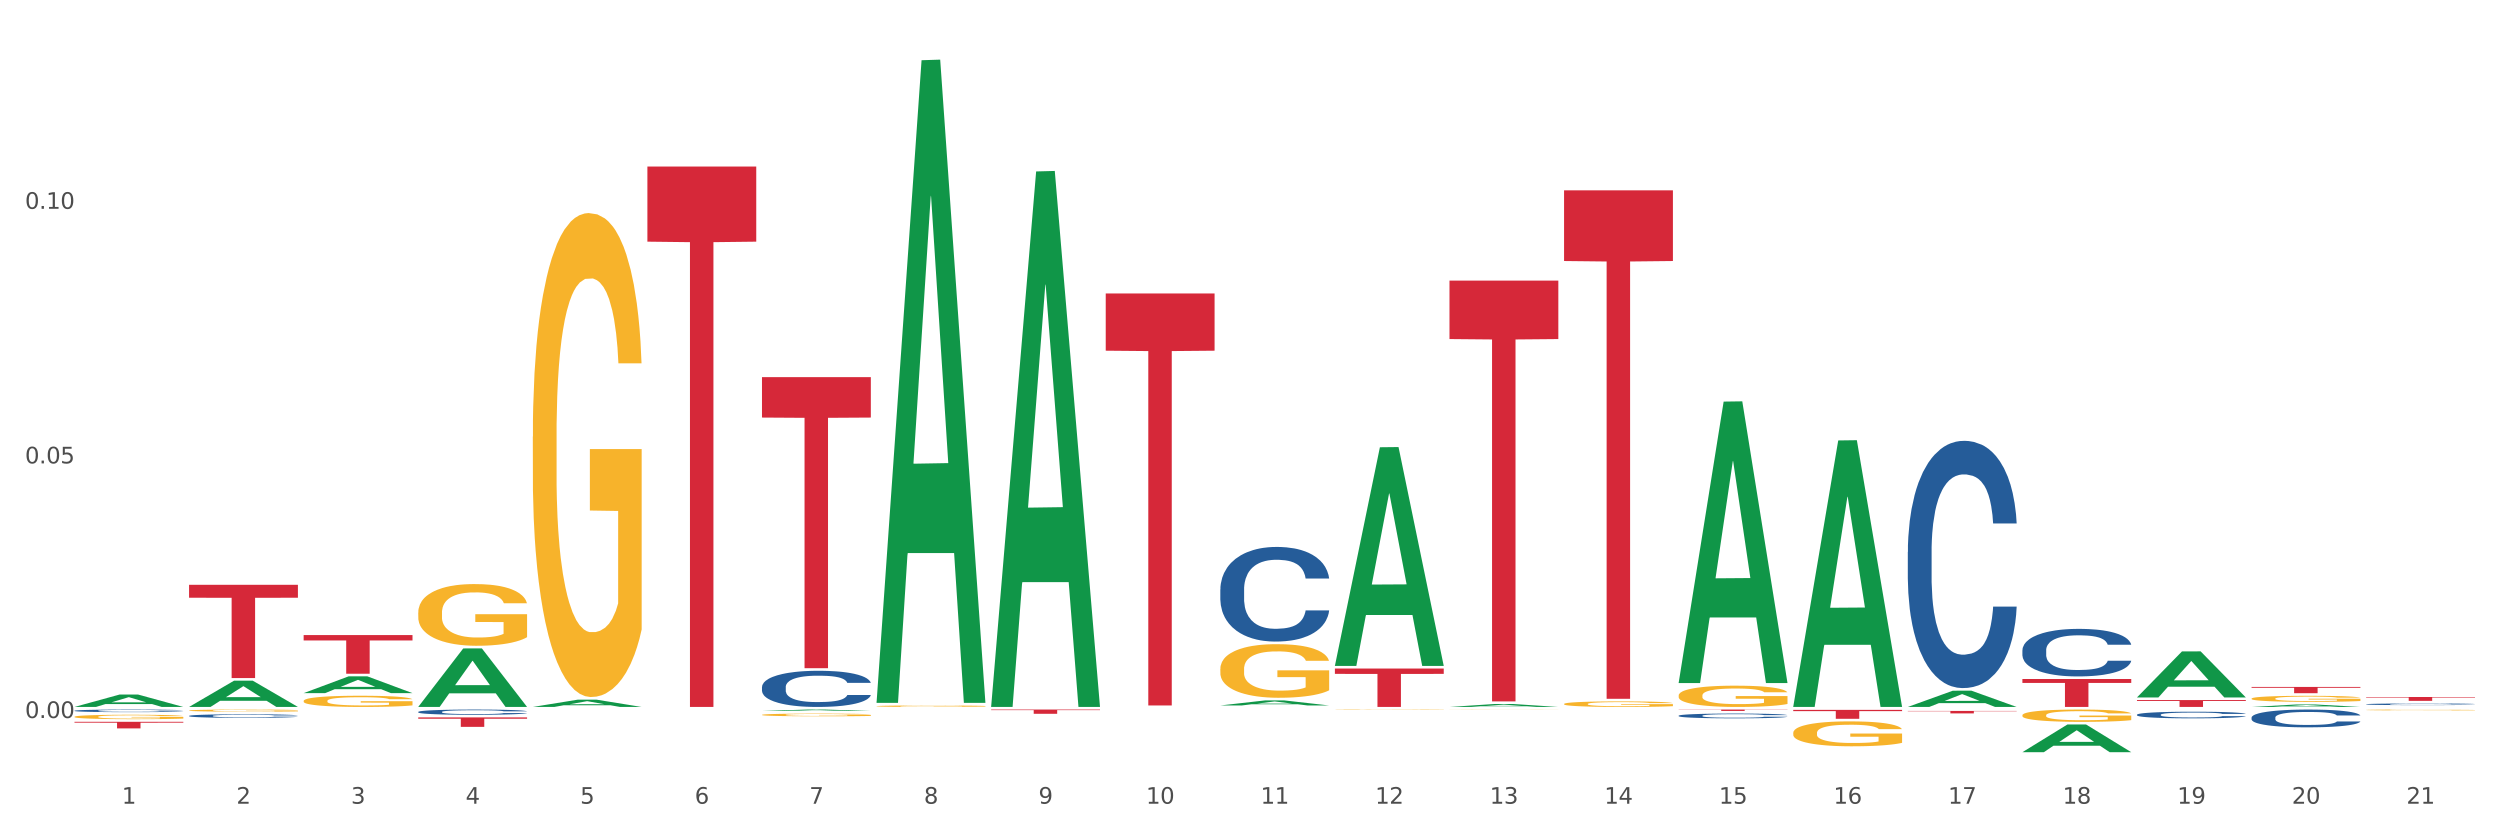 <?xml version="1.0" encoding="utf-8" standalone="no"?>
<!DOCTYPE svg PUBLIC "-//W3C//DTD SVG 1.1//EN"
  "http://www.w3.org/Graphics/SVG/1.1/DTD/svg11.dtd">
<svg xmlns:xlink="http://www.w3.org/1999/xlink" width="1080pt" height="360pt" viewBox="0 0 1080 360" xmlns="http://www.w3.org/2000/svg" version="1.1">
 <rect x="0" y="0" width="1080" height="360" fill="#333333" stroke="none"/>
 <defs>
  <style type="text/css">*{stroke-linejoin: round; stroke-linecap: butt}</style>
 </defs>
 <g id="figure_1">
  <g id="patch_1">
   <path d="M 0 360 
L 1080 360 
L 1080 0 
L 0 0 
z
" style="fill: #ffffff; stroke: #ffffff; stroke-linejoin: miter"/>
  </g>
  <g id="axes_1">
   <g id="matplotlib.axis_1">
    <g id="xtick_1">
     <g id="text_1">
      <!-- 1 -->
      <g style="fill: #4d4d4d" transform="translate(52.633 347.204) scale(0.096 -0.096)">
       <defs>
        <path id="DejaVuSans-31" d="M 794 531 
L 1825 531 
L 1825 4091 
L 703 3866 
L 703 4441 
L 1819 4666 
L 2450 4666 
L 2450 531 
L 3481 531 
L 3481 0 
L 794 0 
L 794 531 
z
" transform="scale(0.016)"/>
       </defs>
       <use xlink:href="#DejaVuSans-31"/>
      </g>
     </g>
    </g>
    <g id="xtick_2">
     <g id="text_2">
      <!-- 2 -->
      <g style="fill: #4d4d4d" transform="translate(102.133 347.204) scale(0.096 -0.096)">
       <defs>
        <path id="DejaVuSans-32" d="M 1228 531 
L 3431 531 
L 3431 0 
L 469 0 
L 469 531 
Q 828 903 1448 1529 
Q 2069 2156 2228 2338 
Q 2531 2678 2651 2914 
Q 2772 3150 2772 3378 
Q 2772 3750 2511 3984 
Q 2250 4219 1831 4219 
Q 1534 4219 1204 4116 
Q 875 4013 500 3803 
L 500 4441 
Q 881 4594 1212 4672 
Q 1544 4750 1819 4750 
Q 2544 4750 2975 4387 
Q 3406 4025 3406 3419 
Q 3406 3131 3298 2873 
Q 3191 2616 2906 2266 
Q 2828 2175 2409 1742 
Q 1991 1309 1228 531 
z
" transform="scale(0.016)"/>
       </defs>
       <use xlink:href="#DejaVuSans-32"/>
      </g>
     </g>
    </g>
    <g id="xtick_3">
     <g id="text_3">
      <!-- 3 -->
      <g style="fill: #4d4d4d" transform="translate(151.633 347.204) scale(0.096 -0.096)">
       <defs>
        <path id="DejaVuSans-33" d="M 2597 2516 
Q 3050 2419 3304 2112 
Q 3559 1806 3559 1356 
Q 3559 666 3084 287 
Q 2609 -91 1734 -91 
Q 1441 -91 1130 -33 
Q 819 25 488 141 
L 488 750 
Q 750 597 1062 519 
Q 1375 441 1716 441 
Q 2309 441 2620 675 
Q 2931 909 2931 1356 
Q 2931 1769 2642 2001 
Q 2353 2234 1838 2234 
L 1294 2234 
L 1294 2753 
L 1863 2753 
Q 2328 2753 2575 2939 
Q 2822 3125 2822 3475 
Q 2822 3834 2567 4026 
Q 2313 4219 1838 4219 
Q 1578 4219 1281 4162 
Q 984 4106 628 3988 
L 628 4550 
Q 988 4650 1302 4700 
Q 1616 4750 1894 4750 
Q 2613 4750 3031 4423 
Q 3450 4097 3450 3541 
Q 3450 3153 3228 2886 
Q 3006 2619 2597 2516 
z
" transform="scale(0.016)"/>
       </defs>
       <use xlink:href="#DejaVuSans-33"/>
      </g>
     </g>
    </g>
    <g id="xtick_4">
     <g id="text_4">
      <!-- 4 -->
      <g style="fill: #4d4d4d" transform="translate(201.133 347.204) scale(0.096 -0.096)">
       <defs>
        <path id="DejaVuSans-34" d="M 2419 4116 
L 825 1625 
L 2419 1625 
L 2419 4116 
z
M 2253 4666 
L 3047 4666 
L 3047 1625 
L 3713 1625 
L 3713 1100 
L 3047 1100 
L 3047 0 
L 2419 0 
L 2419 1100 
L 313 1100 
L 313 1709 
L 2253 4666 
z
" transform="scale(0.016)"/>
       </defs>
       <use xlink:href="#DejaVuSans-34"/>
      </g>
     </g>
    </g>
    <g id="xtick_5">
     <g id="text_5">
      <!-- 5 -->
      <g style="fill: #4d4d4d" transform="translate(250.633 347.204) scale(0.096 -0.096)">
       <defs>
        <path id="DejaVuSans-35" d="M 691 4666 
L 3169 4666 
L 3169 4134 
L 1269 4134 
L 1269 2991 
Q 1406 3038 1543 3061 
Q 1681 3084 1819 3084 
Q 2600 3084 3056 2656 
Q 3513 2228 3513 1497 
Q 3513 744 3044 326 
Q 2575 -91 1722 -91 
Q 1428 -91 1123 -41 
Q 819 9 494 109 
L 494 744 
Q 775 591 1075 516 
Q 1375 441 1709 441 
Q 2250 441 2565 725 
Q 2881 1009 2881 1497 
Q 2881 1984 2565 2268 
Q 2250 2553 1709 2553 
Q 1456 2553 1204 2497 
Q 953 2441 691 2322 
L 691 4666 
z
" transform="scale(0.016)"/>
       </defs>
       <use xlink:href="#DejaVuSans-35"/>
      </g>
     </g>
    </g>
    <g id="xtick_6">
     <g id="text_6">
      <!-- 6 -->
      <g style="fill: #4d4d4d" transform="translate(300.134 347.204) scale(0.096 -0.096)">
       <defs>
        <path id="DejaVuSans-36" d="M 2113 2584 
Q 1688 2584 1439 2293 
Q 1191 2003 1191 1497 
Q 1191 994 1439 701 
Q 1688 409 2113 409 
Q 2538 409 2786 701 
Q 3034 994 3034 1497 
Q 3034 2003 2786 2293 
Q 2538 2584 2113 2584 
z
M 3366 4563 
L 3366 3988 
Q 3128 4100 2886 4159 
Q 2644 4219 2406 4219 
Q 1781 4219 1451 3797 
Q 1122 3375 1075 2522 
Q 1259 2794 1537 2939 
Q 1816 3084 2150 3084 
Q 2853 3084 3261 2657 
Q 3669 2231 3669 1497 
Q 3669 778 3244 343 
Q 2819 -91 2113 -91 
Q 1303 -91 875 529 
Q 447 1150 447 2328 
Q 447 3434 972 4092 
Q 1497 4750 2381 4750 
Q 2619 4750 2861 4703 
Q 3103 4656 3366 4563 
z
" transform="scale(0.016)"/>
       </defs>
       <use xlink:href="#DejaVuSans-36"/>
      </g>
     </g>
    </g>
    <g id="xtick_7">
     <g id="text_7">
      <!-- 7 -->
      <g style="fill: #4d4d4d" transform="translate(349.634 347.204) scale(0.096 -0.096)">
       <defs>
        <path id="DejaVuSans-37" d="M 525 4666 
L 3525 4666 
L 3525 4397 
L 1831 0 
L 1172 0 
L 2766 4134 
L 525 4134 
L 525 4666 
z
" transform="scale(0.016)"/>
       </defs>
       <use xlink:href="#DejaVuSans-37"/>
      </g>
     </g>
    </g>
    <g id="xtick_8">
     <g id="text_8">
      <!-- 8 -->
      <g style="fill: #4d4d4d" transform="translate(399.134 347.204) scale(0.096 -0.096)">
       <defs>
        <path id="DejaVuSans-38" d="M 2034 2216 
Q 1584 2216 1326 1975 
Q 1069 1734 1069 1313 
Q 1069 891 1326 650 
Q 1584 409 2034 409 
Q 2484 409 2743 651 
Q 3003 894 3003 1313 
Q 3003 1734 2745 1975 
Q 2488 2216 2034 2216 
z
M 1403 2484 
Q 997 2584 770 2862 
Q 544 3141 544 3541 
Q 544 4100 942 4425 
Q 1341 4750 2034 4750 
Q 2731 4750 3128 4425 
Q 3525 4100 3525 3541 
Q 3525 3141 3298 2862 
Q 3072 2584 2669 2484 
Q 3125 2378 3379 2068 
Q 3634 1759 3634 1313 
Q 3634 634 3220 271 
Q 2806 -91 2034 -91 
Q 1263 -91 848 271 
Q 434 634 434 1313 
Q 434 1759 690 2068 
Q 947 2378 1403 2484 
z
M 1172 3481 
Q 1172 3119 1398 2916 
Q 1625 2713 2034 2713 
Q 2441 2713 2670 2916 
Q 2900 3119 2900 3481 
Q 2900 3844 2670 4047 
Q 2441 4250 2034 4250 
Q 1625 4250 1398 4047 
Q 1172 3844 1172 3481 
z
" transform="scale(0.016)"/>
       </defs>
       <use xlink:href="#DejaVuSans-38"/>
      </g>
     </g>
    </g>
    <g id="xtick_9">
     <g id="text_9">
      <!-- 9 -->
      <g style="fill: #4d4d4d" transform="translate(448.634 347.204) scale(0.096 -0.096)">
       <defs>
        <path id="DejaVuSans-39" d="M 703 97 
L 703 672 
Q 941 559 1184 500 
Q 1428 441 1663 441 
Q 2288 441 2617 861 
Q 2947 1281 2994 2138 
Q 2813 1869 2534 1725 
Q 2256 1581 1919 1581 
Q 1219 1581 811 2004 
Q 403 2428 403 3163 
Q 403 3881 828 4315 
Q 1253 4750 1959 4750 
Q 2769 4750 3195 4129 
Q 3622 3509 3622 2328 
Q 3622 1225 3098 567 
Q 2575 -91 1691 -91 
Q 1453 -91 1209 -44 
Q 966 3 703 97 
z
M 1959 2075 
Q 2384 2075 2632 2365 
Q 2881 2656 2881 3163 
Q 2881 3666 2632 3958 
Q 2384 4250 1959 4250 
Q 1534 4250 1286 3958 
Q 1038 3666 1038 3163 
Q 1038 2656 1286 2365 
Q 1534 2075 1959 2075 
z
" transform="scale(0.016)"/>
       </defs>
       <use xlink:href="#DejaVuSans-39"/>
      </g>
     </g>
    </g>
    <g id="xtick_10">
     <g id="text_10">
      <!-- 10 -->
      <g style="fill: #4d4d4d" transform="translate(495.079 347.204) scale(0.096 -0.096)">
       <defs>
        <path id="DejaVuSans-30" d="M 2034 4250 
Q 1547 4250 1301 3770 
Q 1056 3291 1056 2328 
Q 1056 1369 1301 889 
Q 1547 409 2034 409 
Q 2525 409 2770 889 
Q 3016 1369 3016 2328 
Q 3016 3291 2770 3770 
Q 2525 4250 2034 4250 
z
M 2034 4750 
Q 2819 4750 3233 4129 
Q 3647 3509 3647 2328 
Q 3647 1150 3233 529 
Q 2819 -91 2034 -91 
Q 1250 -91 836 529 
Q 422 1150 422 2328 
Q 422 3509 836 4129 
Q 1250 4750 2034 4750 
z
" transform="scale(0.016)"/>
       </defs>
       <use xlink:href="#DejaVuSans-31"/>
       <use xlink:href="#DejaVuSans-30" transform="translate(63.623 0)"/>
      </g>
     </g>
    </g>
    <g id="xtick_11">
     <g id="text_11">
      <!-- 11 -->
      <g style="fill: #4d4d4d" transform="translate(544.58 347.204) scale(0.096 -0.096)">
       <use xlink:href="#DejaVuSans-31"/>
       <use xlink:href="#DejaVuSans-31" transform="translate(63.623 0)"/>
      </g>
     </g>
    </g>
    <g id="xtick_12">
     <g id="text_12">
      <!-- 12 -->
      <g style="fill: #4d4d4d" transform="translate(594.08 347.204) scale(0.096 -0.096)">
       <use xlink:href="#DejaVuSans-31"/>
       <use xlink:href="#DejaVuSans-32" transform="translate(63.623 0)"/>
      </g>
     </g>
    </g>
    <g id="xtick_13">
     <g id="text_13">
      <!-- 13 -->
      <g style="fill: #4d4d4d" transform="translate(643.58 347.204) scale(0.096 -0.096)">
       <use xlink:href="#DejaVuSans-31"/>
       <use xlink:href="#DejaVuSans-33" transform="translate(63.623 0)"/>
      </g>
     </g>
    </g>
    <g id="xtick_14">
     <g id="text_14">
      <!-- 14 -->
      <g style="fill: #4d4d4d" transform="translate(693.08 347.204) scale(0.096 -0.096)">
       <use xlink:href="#DejaVuSans-31"/>
       <use xlink:href="#DejaVuSans-34" transform="translate(63.623 0)"/>
      </g>
     </g>
    </g>
    <g id="xtick_15">
     <g id="text_15">
      <!-- 15 -->
      <g style="fill: #4d4d4d" transform="translate(742.58 347.204) scale(0.096 -0.096)">
       <use xlink:href="#DejaVuSans-31"/>
       <use xlink:href="#DejaVuSans-35" transform="translate(63.623 0)"/>
      </g>
     </g>
    </g>
    <g id="xtick_16">
     <g id="text_16">
      <!-- 16 -->
      <g style="fill: #4d4d4d" transform="translate(792.08 347.204) scale(0.096 -0.096)">
       <use xlink:href="#DejaVuSans-31"/>
       <use xlink:href="#DejaVuSans-36" transform="translate(63.623 0)"/>
      </g>
     </g>
    </g>
    <g id="xtick_17">
     <g id="text_17">
      <!-- 17 -->
      <g style="fill: #4d4d4d" transform="translate(841.58 347.204) scale(0.096 -0.096)">
       <use xlink:href="#DejaVuSans-31"/>
       <use xlink:href="#DejaVuSans-37" transform="translate(63.623 0)"/>
      </g>
     </g>
    </g>
    <g id="xtick_18">
     <g id="text_18">
      <!-- 18 -->
      <g style="fill: #4d4d4d" transform="translate(891.08 347.204) scale(0.096 -0.096)">
       <use xlink:href="#DejaVuSans-31"/>
       <use xlink:href="#DejaVuSans-38" transform="translate(63.623 0)"/>
      </g>
     </g>
    </g>
    <g id="xtick_19">
     <g id="text_19">
      <!-- 19 -->
      <g style="fill: #4d4d4d" transform="translate(940.58 347.204) scale(0.096 -0.096)">
       <use xlink:href="#DejaVuSans-31"/>
       <use xlink:href="#DejaVuSans-39" transform="translate(63.623 0)"/>
      </g>
     </g>
    </g>
    <g id="xtick_20">
     <g id="text_20">
      <!-- 20 -->
      <g style="fill: #4d4d4d" transform="translate(990.08 347.204) scale(0.096 -0.096)">
       <use xlink:href="#DejaVuSans-32"/>
       <use xlink:href="#DejaVuSans-30" transform="translate(63.623 0)"/>
      </g>
     </g>
    </g>
    <g id="xtick_21">
     <g id="text_21">
      <!-- 21 -->
      <g style="fill: #4d4d4d" transform="translate(1039.58 347.204) scale(0.096 -0.096)">
       <use xlink:href="#DejaVuSans-32"/>
       <use xlink:href="#DejaVuSans-31" transform="translate(63.623 0)"/>
      </g>
     </g>
    </g>
    <g id="xtick_22"/>
    <g id="xtick_23"/>
    <g id="xtick_24"/>
    <g id="xtick_25"/>
    <g id="xtick_26"/>
    <g id="xtick_27"/>
    <g id="xtick_28"/>
    <g id="xtick_29"/>
    <g id="xtick_30"/>
    <g id="xtick_31"/>
    <g id="xtick_32"/>
    <g id="xtick_33"/>
    <g id="xtick_34"/>
    <g id="xtick_35"/>
    <g id="xtick_36"/>
    <g id="xtick_37"/>
    <g id="xtick_38"/>
    <g id="xtick_39"/>
    <g id="xtick_40"/>
    <g id="xtick_41"/>
   </g>
   <g id="matplotlib.axis_2">
    <g id="ytick_1">
     <g id="text_22">
      <!-- 0.00 -->
      <g style="fill: #4d4d4d" transform="translate(10.8 310.174) scale(0.096 -0.096)">
       <defs>
        <path id="DejaVuSans-2e" d="M 684 794 
L 1344 794 
L 1344 0 
L 684 0 
L 684 794 
z
" transform="scale(0.016)"/>
       </defs>
       <use xlink:href="#DejaVuSans-30"/>
       <use xlink:href="#DejaVuSans-2e" transform="translate(63.623 0)"/>
       <use xlink:href="#DejaVuSans-30" transform="translate(95.41 0)"/>
       <use xlink:href="#DejaVuSans-30" transform="translate(159.033 0)"/>
      </g>
     </g>
    </g>
    <g id="ytick_2">
     <g id="text_23">
      <!-- 0.05 -->
      <g style="fill: #4d4d4d" transform="translate(10.8 200.192) scale(0.096 -0.096)">
       <use xlink:href="#DejaVuSans-30"/>
       <use xlink:href="#DejaVuSans-2e" transform="translate(63.623 0)"/>
       <use xlink:href="#DejaVuSans-30" transform="translate(95.41 0)"/>
       <use xlink:href="#DejaVuSans-35" transform="translate(159.033 0)"/>
      </g>
     </g>
    </g>
    <g id="ytick_3">
     <g id="text_24">
      <!-- 0.10 -->
      <g style="fill: #4d4d4d" transform="translate(10.8 90.209) scale(0.096 -0.096)">
       <use xlink:href="#DejaVuSans-30"/>
       <use xlink:href="#DejaVuSans-2e" transform="translate(63.623 0)"/>
       <use xlink:href="#DejaVuSans-31" transform="translate(95.41 0)"/>
       <use xlink:href="#DejaVuSans-30" transform="translate(159.033 0)"/>
      </g>
     </g>
    </g>
    <g id="ytick_4"/>
    <g id="ytick_5"/>
    <g id="ytick_6"/>
   </g>
   <g id="PolyCollection_1">
    <path d="M 81.675 252.621 
L 128.7 252.621 
L 128.7 258.22 
L 110.202 258.258 
L 110.202 292.915 
L 100.062 292.915 
L 100.062 258.258 
L 81.675 258.22 
L 81.675 252.659 
L 81.675 252.621 
z
" clip-path="url(#pbdbb3a4dc8)" style="fill: #d62839"/>
    <path d="M 32.175 311.807 
L 79.2 311.807 
L 79.2 312.205 
L 60.702 312.207 
L 60.702 314.667 
L 50.562 314.667 
L 50.562 312.207 
L 32.175 312.205 
L 32.175 311.81 
L 32.175 311.807 
z
" clip-path="url(#pbdbb3a4dc8)" style="fill: #d62839"/>
    <path d="M 180.675 309.913 
L 227.7 309.913 
L 227.7 310.483 
L 209.202 310.487 
L 209.202 314.018 
L 199.062 314.018 
L 199.062 310.487 
L 180.675 310.483 
L 180.675 309.916 
L 180.675 309.913 
z
" clip-path="url(#pbdbb3a4dc8)" style="fill: #d62839"/>
    <path d="M 131.175 274.352 
L 178.2 274.352 
L 178.2 276.672 
L 159.702 276.688 
L 159.702 291.048 
L 149.562 291.048 
L 149.562 276.688 
L 131.175 276.672 
L 131.175 274.368 
L 131.175 274.352 
z
" clip-path="url(#pbdbb3a4dc8)" style="fill: #d62839"/>
    <path d="M 329.175 162.911 
L 376.2 162.911 
L 376.2 180.385 
L 357.702 180.503 
L 357.702 288.654 
L 347.562 288.654 
L 347.562 180.503 
L 329.175 180.385 
L 329.175 163.029 
L 329.175 162.911 
z
" clip-path="url(#pbdbb3a4dc8)" style="fill: #d62839"/>
    <path d="M 279.675 71.955 
L 326.7 71.955 
L 326.7 104.397 
L 308.202 104.616 
L 308.202 305.403 
L 298.062 305.403 
L 298.062 104.616 
L 279.675 104.397 
L 279.675 72.175 
L 279.675 71.955 
z
" clip-path="url(#pbdbb3a4dc8)" style="fill: #d62839"/>
    <path d="M 477.675 126.765 
L 524.7 126.765 
L 524.7 151.499 
L 506.202 151.666 
L 506.202 304.748 
L 496.062 304.748 
L 496.062 151.666 
L 477.675 151.499 
L 477.675 126.932 
L 477.675 126.765 
z
" clip-path="url(#pbdbb3a4dc8)" style="fill: #d62839"/>
    <path d="M 428.175 306.526 
L 475.2 306.526 
L 475.2 306.782 
L 456.702 306.784 
L 456.702 308.365 
L 446.562 308.365 
L 446.562 306.784 
L 428.175 306.782 
L 428.175 306.528 
L 428.175 306.526 
z
" clip-path="url(#pbdbb3a4dc8)" style="fill: #d62839"/>
    <path d="M 824.175 238.432 
L 824.231 238.335 
L 824.231 235.603 
L 824.397 231.896 
L 825.009 225.068 
L 825.787 219.898 
L 827.121 213.85 
L 827.844 211.313 
L 828.789 208.484 
L 830.734 203.9 
L 832.957 199.998 
L 834.514 197.851 
L 835.681 196.486 
L 838.294 194.047 
L 839.794 192.974 
L 841.351 192.096 
L 842.685 191.511 
L 844.908 190.828 
L 846.687 190.535 
L 848.744 190.438 
L 850.467 190.535 
L 852.746 190.925 
L 856.081 192.096 
L 857.359 192.779 
L 859.082 193.949 
L 860.861 195.51 
L 862.306 197.071 
L 863.974 199.315 
L 865.697 202.241 
L 867.365 205.948 
L 868.532 209.362 
L 869.477 212.972 
L 870.311 217.361 
L 870.922 222.141 
L 871.2 226.141 
L 861.028 226.141 
L 860.75 222.531 
L 860.194 218.63 
L 859.638 215.996 
L 859.027 213.85 
L 858.082 211.411 
L 857.248 209.85 
L 855.859 207.997 
L 854.58 206.826 
L 853.524 206.143 
L 852.245 205.558 
L 849.522 204.973 
L 847.576 204.973 
L 846.353 205.168 
L 844.853 205.655 
L 843.574 206.338 
L 842.073 207.509 
L 840.906 208.777 
L 839.739 210.435 
L 839.072 211.606 
L 838.071 213.752 
L 837.404 215.508 
L 836.515 218.532 
L 836.015 220.678 
L 835.125 226.238 
L 834.736 230.335 
L 834.569 233.164 
L 834.458 236.286 
L 834.458 251.504 
L 834.792 258.332 
L 835.07 261.259 
L 835.514 264.575 
L 836.348 268.868 
L 837.571 273.062 
L 838.849 276.086 
L 839.906 277.94 
L 840.906 279.305 
L 841.907 280.378 
L 843.13 281.354 
L 844.13 281.939 
L 845.631 282.524 
L 847.41 282.817 
L 848.799 282.817 
L 851.634 282.329 
L 852.913 281.842 
L 854.135 281.159 
L 855.469 280.086 
L 856.526 278.915 
L 857.137 278.037 
L 858.138 276.184 
L 858.916 274.233 
L 859.583 271.989 
L 860.027 270.038 
L 860.528 267.112 
L 860.917 263.795 
L 861.028 262.039 
L 871.2 262.039 
L 870.978 265.551 
L 870.589 268.965 
L 869.81 273.55 
L 869.199 276.184 
L 868.254 279.403 
L 867.253 282.134 
L 865.864 285.158 
L 864.585 287.402 
L 863.251 289.353 
L 861.806 291.109 
L 859.194 293.548 
L 858.249 294.23 
L 856.248 295.401 
L 854.691 296.084 
L 852.412 296.767 
L 850.078 297.157 
L 847.632 297.254 
L 845.464 297.059 
L 843.074 296.474 
L 841.573 295.889 
L 839.906 295.011 
L 837.96 293.645 
L 836.126 291.987 
L 834.403 290.036 
L 832.791 287.792 
L 831.29 285.256 
L 829.344 281.061 
L 827.899 276.964 
L 826.843 273.16 
L 826.12 269.941 
L 825.398 265.843 
L 825.009 263.015 
L 824.397 256.186 
L 824.175 249.845 
L 824.175 238.432 
z
" clip-path="url(#pbdbb3a4dc8)" style="fill: #255c99"/>
    <path d="M 32.175 307.031 
L 32.231 307.03 
L 32.231 307.001 
L 32.397 306.962 
L 33.009 306.891 
L 33.787 306.836 
L 35.121 306.773 
L 35.844 306.746 
L 36.789 306.716 
L 38.734 306.668 
L 40.957 306.627 
L 42.514 306.604 
L 43.681 306.59 
L 46.294 306.564 
L 47.794 306.553 
L 49.351 306.544 
L 50.685 306.538 
L 52.908 306.531 
L 54.687 306.527 
L 56.744 306.526 
L 58.467 306.527 
L 60.746 306.532 
L 64.081 306.544 
L 65.359 306.551 
L 67.082 306.563 
L 68.861 306.58 
L 70.306 306.596 
L 71.974 306.62 
L 73.697 306.651 
L 75.365 306.69 
L 76.532 306.725 
L 77.477 306.763 
L 78.311 306.81 
L 78.922 306.86 
L 79.2 306.902 
L 69.028 306.902 
L 68.75 306.864 
L 68.194 306.823 
L 67.638 306.795 
L 67.027 306.773 
L 66.082 306.747 
L 65.248 306.731 
L 63.859 306.711 
L 62.58 306.699 
L 61.524 306.692 
L 60.245 306.685 
L 57.522 306.679 
L 55.576 306.679 
L 54.353 306.681 
L 52.853 306.686 
L 51.574 306.694 
L 50.073 306.706 
L 48.906 306.719 
L 47.739 306.737 
L 47.072 306.749 
L 46.071 306.772 
L 45.404 306.79 
L 44.515 306.822 
L 44.015 306.844 
L 43.125 306.903 
L 42.736 306.946 
L 42.569 306.976 
L 42.458 307.009 
L 42.458 307.169 
L 42.792 307.24 
L 43.07 307.271 
L 43.514 307.306 
L 44.348 307.351 
L 45.571 307.395 
L 46.849 307.427 
L 47.906 307.447 
L 48.906 307.461 
L 49.907 307.472 
L 51.13 307.482 
L 52.13 307.489 
L 53.631 307.495 
L 55.41 307.498 
L 56.799 307.498 
L 59.634 307.493 
L 60.913 307.488 
L 62.135 307.48 
L 63.469 307.469 
L 64.526 307.457 
L 65.137 307.448 
L 66.138 307.428 
L 66.916 307.408 
L 67.583 307.384 
L 68.027 307.363 
L 68.528 307.333 
L 68.917 307.298 
L 69.028 307.279 
L 79.2 307.279 
L 78.978 307.316 
L 78.589 307.352 
L 77.81 307.4 
L 77.199 307.428 
L 76.254 307.462 
L 75.253 307.491 
L 73.864 307.522 
L 72.585 307.546 
L 71.251 307.567 
L 69.806 307.585 
L 67.194 307.611 
L 66.249 307.618 
L 64.248 307.63 
L 62.691 307.637 
L 60.412 307.645 
L 58.078 307.649 
L 55.632 307.65 
L 53.464 307.648 
L 51.074 307.641 
L 49.573 307.635 
L 47.906 307.626 
L 45.96 307.612 
L 44.126 307.594 
L 42.403 307.574 
L 40.791 307.55 
L 39.29 307.523 
L 37.344 307.479 
L 35.899 307.436 
L 34.843 307.396 
L 34.12 307.362 
L 33.398 307.319 
L 33.009 307.29 
L 32.397 307.218 
L 32.175 307.151 
L 32.175 307.031 
z
" clip-path="url(#pbdbb3a4dc8)" style="fill: #255c99"/>
    <path d="M 923.175 302.423 
L 970.2 302.423 
L 970.2 302.837 
L 951.702 302.84 
L 951.702 305.403 
L 941.562 305.403 
L 941.562 302.84 
L 923.175 302.837 
L 923.175 302.426 
L 923.175 302.423 
z
" clip-path="url(#pbdbb3a4dc8)" style="fill: #d62839"/>
    <path d="M 873.675 293.338 
L 920.7 293.338 
L 920.7 295.015 
L 902.202 295.026 
L 902.202 305.403 
L 892.062 305.403 
L 892.062 295.026 
L 873.675 295.015 
L 873.675 293.349 
L 873.675 293.338 
z
" clip-path="url(#pbdbb3a4dc8)" style="fill: #d62839"/>
    <path d="M 824.175 307.111 
L 871.2 307.111 
L 871.2 307.262 
L 852.702 307.263 
L 852.702 308.2 
L 842.562 308.2 
L 842.562 307.263 
L 824.175 307.262 
L 824.175 307.112 
L 824.175 307.111 
z
" clip-path="url(#pbdbb3a4dc8)" style="fill: #d62839"/>
    <path d="M 774.675 306.663 
L 821.7 306.663 
L 821.7 307.198 
L 803.202 307.202 
L 803.202 310.515 
L 793.062 310.515 
L 793.062 307.202 
L 774.675 307.198 
L 774.675 306.666 
L 774.675 306.663 
z
" clip-path="url(#pbdbb3a4dc8)" style="fill: #d62839"/>
    <path d="M 180.675 307.543 
L 180.731 307.541 
L 180.731 307.483 
L 180.897 307.405 
L 181.509 307.26 
L 182.287 307.151 
L 183.621 307.022 
L 184.344 306.969 
L 185.289 306.909 
L 187.234 306.812 
L 189.457 306.729 
L 191.014 306.684 
L 192.181 306.655 
L 194.794 306.603 
L 196.294 306.58 
L 197.851 306.562 
L 199.185 306.549 
L 201.408 306.535 
L 203.187 306.529 
L 205.244 306.526 
L 206.967 306.529 
L 209.246 306.537 
L 212.581 306.562 
L 213.859 306.576 
L 215.582 306.601 
L 217.361 306.634 
L 218.806 306.667 
L 220.474 306.715 
L 222.197 306.777 
L 223.865 306.855 
L 225.032 306.927 
L 225.977 307.004 
L 226.811 307.097 
L 227.422 307.198 
L 227.7 307.283 
L 217.528 307.283 
L 217.25 307.206 
L 216.694 307.124 
L 216.138 307.068 
L 215.527 307.022 
L 214.582 306.971 
L 213.748 306.938 
L 212.359 306.898 
L 211.08 306.874 
L 210.024 306.859 
L 208.745 306.847 
L 206.022 306.834 
L 204.076 306.834 
L 202.853 306.839 
L 201.353 306.849 
L 200.074 306.863 
L 198.573 306.888 
L 197.406 306.915 
L 196.239 306.95 
L 195.572 306.975 
L 194.571 307.02 
L 193.904 307.058 
L 193.015 307.122 
L 192.515 307.167 
L 191.625 307.285 
L 191.236 307.372 
L 191.069 307.432 
L 190.958 307.498 
L 190.958 307.82 
L 191.292 307.965 
L 191.57 308.027 
L 192.014 308.097 
L 192.848 308.188 
L 194.071 308.277 
L 195.349 308.341 
L 196.406 308.38 
L 197.406 308.409 
L 198.407 308.432 
L 199.63 308.453 
L 200.63 308.465 
L 202.131 308.477 
L 203.91 308.484 
L 205.299 308.484 
L 208.134 308.473 
L 209.412 308.463 
L 210.635 308.448 
L 211.969 308.426 
L 213.026 308.401 
L 213.637 308.382 
L 214.637 308.343 
L 215.416 308.302 
L 216.083 308.254 
L 216.527 308.213 
L 217.028 308.151 
L 217.417 308.081 
L 217.528 308.043 
L 227.7 308.043 
L 227.478 308.118 
L 227.089 308.19 
L 226.31 308.287 
L 225.699 308.343 
L 224.754 308.411 
L 223.753 308.469 
L 222.364 308.533 
L 221.085 308.581 
L 219.751 308.622 
L 218.306 308.659 
L 215.694 308.711 
L 214.749 308.725 
L 212.748 308.75 
L 211.191 308.765 
L 208.912 308.779 
L 206.578 308.787 
L 204.132 308.789 
L 201.964 308.785 
L 199.574 308.773 
L 198.073 308.761 
L 196.406 308.742 
L 194.46 308.713 
L 192.626 308.678 
L 190.903 308.637 
L 189.291 308.589 
L 187.79 308.535 
L 185.844 308.446 
L 184.399 308.36 
L 183.343 308.279 
L 182.62 308.211 
L 181.898 308.124 
L 181.509 308.064 
L 180.897 307.919 
L 180.675 307.785 
L 180.675 307.543 
z
" clip-path="url(#pbdbb3a4dc8)" style="fill: #255c99"/>
    <path d="M 81.675 309.257 
L 81.731 309.256 
L 81.731 309.216 
L 81.897 309.163 
L 82.509 309.065 
L 83.287 308.99 
L 84.621 308.903 
L 85.344 308.867 
L 86.289 308.826 
L 88.234 308.76 
L 90.457 308.704 
L 92.014 308.673 
L 93.181 308.654 
L 95.794 308.619 
L 97.294 308.603 
L 98.851 308.591 
L 100.185 308.582 
L 102.408 308.572 
L 104.187 308.568 
L 106.244 308.567 
L 107.967 308.568 
L 110.246 308.574 
L 113.581 308.591 
L 114.859 308.6 
L 116.582 308.617 
L 118.361 308.64 
L 119.806 308.662 
L 121.474 308.694 
L 123.197 308.737 
L 124.865 308.79 
L 126.032 308.839 
L 126.977 308.891 
L 127.811 308.954 
L 128.422 309.023 
L 128.7 309.08 
L 118.528 309.08 
L 118.25 309.028 
L 117.694 308.972 
L 117.138 308.934 
L 116.527 308.903 
L 115.582 308.868 
L 114.748 308.846 
L 113.359 308.819 
L 112.08 308.802 
L 111.024 308.793 
L 109.745 308.784 
L 107.022 308.776 
L 105.076 308.776 
L 103.853 308.779 
L 102.353 308.786 
L 101.074 308.795 
L 99.573 308.812 
L 98.406 308.831 
L 97.239 308.854 
L 96.572 308.871 
L 95.571 308.902 
L 94.904 308.927 
L 94.015 308.971 
L 93.515 309.002 
L 92.625 309.082 
L 92.236 309.141 
L 92.069 309.181 
L 91.958 309.226 
L 91.958 309.445 
L 92.292 309.543 
L 92.57 309.585 
L 93.014 309.633 
L 93.848 309.695 
L 95.071 309.755 
L 96.349 309.798 
L 97.406 309.825 
L 98.406 309.845 
L 99.407 309.86 
L 100.63 309.874 
L 101.63 309.883 
L 103.131 309.891 
L 104.91 309.895 
L 106.299 309.895 
L 109.134 309.888 
L 110.412 309.881 
L 111.635 309.871 
L 112.969 309.856 
L 114.026 309.839 
L 114.637 309.827 
L 115.638 309.8 
L 116.416 309.772 
L 117.083 309.74 
L 117.527 309.712 
L 118.028 309.669 
L 118.417 309.622 
L 118.528 309.596 
L 128.7 309.596 
L 128.478 309.647 
L 128.089 309.696 
L 127.31 309.762 
L 126.699 309.8 
L 125.754 309.846 
L 124.753 309.885 
L 123.364 309.929 
L 122.085 309.961 
L 120.751 309.989 
L 119.306 310.015 
L 116.694 310.05 
L 115.749 310.059 
L 113.748 310.076 
L 112.191 310.086 
L 109.912 310.096 
L 107.578 310.102 
L 105.132 310.103 
L 102.964 310.1 
L 100.574 310.092 
L 99.073 310.083 
L 97.406 310.071 
L 95.46 310.051 
L 93.626 310.027 
L 91.903 309.999 
L 90.291 309.967 
L 88.79 309.93 
L 86.844 309.87 
L 85.399 309.811 
L 84.343 309.756 
L 83.62 309.71 
L 82.898 309.651 
L 82.509 309.611 
L 81.897 309.512 
L 81.675 309.421 
L 81.675 309.257 
z
" clip-path="url(#pbdbb3a4dc8)" style="fill: #255c99"/>
    <path d="M 131.175 299.422 
L 131.223 299.415 
L 150.615 292.178 
L 158.663 292.171 
L 178.2 299.436 
L 168.892 299.436 
L 164.674 297.744 
L 144.652 297.744 
L 144.507 297.771 
L 140.435 299.436 
L 131.175 299.436 
L 131.175 299.422 
L 147.173 296.734 
L 162.153 296.728 
L 154.736 293.719 
L 154.639 293.706 
L 154.542 293.726 
L 147.125 296.728 
L 147.173 296.734 
L 131.175 299.422 
z
" clip-path="url(#pbdbb3a4dc8)" style="fill: #109648"/>
    <path d="M 180.675 305.356 
L 180.723 305.332 
L 200.115 280.125 
L 208.163 280.101 
L 227.7 305.403 
L 218.392 305.403 
L 214.174 299.511 
L 194.152 299.511 
L 194.007 299.606 
L 189.935 305.403 
L 180.675 305.403 
L 180.675 305.356 
L 196.673 295.995 
L 211.653 295.971 
L 204.236 285.494 
L 204.139 285.446 
L 204.042 285.518 
L 196.625 295.971 
L 196.673 295.995 
L 180.675 305.356 
z
" clip-path="url(#pbdbb3a4dc8)" style="fill: #109648"/>
    <path d="M 1022.175 304.226 
L 1022.231 304.226 
L 1022.231 304.207 
L 1022.397 304.182 
L 1023.009 304.136 
L 1023.787 304.101 
L 1025.121 304.06 
L 1025.844 304.043 
L 1026.789 304.024 
L 1028.734 303.993 
L 1030.957 303.967 
L 1032.514 303.953 
L 1033.681 303.943 
L 1036.294 303.927 
L 1037.794 303.92 
L 1039.351 303.914 
L 1040.685 303.91 
L 1042.908 303.905 
L 1044.687 303.903 
L 1046.744 303.903 
L 1048.467 303.903 
L 1050.746 303.906 
L 1054.081 303.914 
L 1055.359 303.918 
L 1057.082 303.926 
L 1058.861 303.937 
L 1060.306 303.947 
L 1061.974 303.963 
L 1063.697 303.982 
L 1065.365 304.007 
L 1066.532 304.03 
L 1067.477 304.055 
L 1068.311 304.084 
L 1068.922 304.116 
L 1069.2 304.143 
L 1059.028 304.143 
L 1058.75 304.119 
L 1058.194 304.093 
L 1057.638 304.075 
L 1057.027 304.06 
L 1056.082 304.044 
L 1055.248 304.034 
L 1053.859 304.021 
L 1052.58 304.013 
L 1051.524 304.009 
L 1050.245 304.005 
L 1047.522 304.001 
L 1045.576 304.001 
L 1044.353 304.002 
L 1042.853 304.005 
L 1041.574 304.01 
L 1040.073 304.018 
L 1038.906 304.026 
L 1037.739 304.037 
L 1037.072 304.045 
L 1036.071 304.06 
L 1035.404 304.072 
L 1034.515 304.092 
L 1034.015 304.107 
L 1033.125 304.144 
L 1032.736 304.172 
L 1032.569 304.191 
L 1032.458 304.212 
L 1032.458 304.314 
L 1032.792 304.36 
L 1033.07 304.38 
L 1033.514 304.402 
L 1034.348 304.431 
L 1035.571 304.46 
L 1036.849 304.48 
L 1037.906 304.492 
L 1038.906 304.502 
L 1039.907 304.509 
L 1041.13 304.515 
L 1042.13 304.519 
L 1043.631 304.523 
L 1045.41 304.525 
L 1046.799 304.525 
L 1049.634 304.522 
L 1050.912 304.519 
L 1052.135 304.514 
L 1053.469 304.507 
L 1054.526 304.499 
L 1055.137 304.493 
L 1056.138 304.481 
L 1056.916 304.467 
L 1057.583 304.452 
L 1058.027 304.439 
L 1058.528 304.419 
L 1058.917 304.397 
L 1059.028 304.385 
L 1069.2 304.385 
L 1068.978 304.409 
L 1068.589 304.432 
L 1067.81 304.463 
L 1067.199 304.481 
L 1066.254 304.502 
L 1065.253 304.521 
L 1063.864 304.541 
L 1062.585 304.556 
L 1061.251 304.569 
L 1059.806 304.581 
L 1057.194 304.598 
L 1056.249 304.602 
L 1054.248 304.61 
L 1052.691 304.615 
L 1050.412 304.619 
L 1048.078 304.622 
L 1045.632 304.623 
L 1043.464 304.621 
L 1041.074 304.617 
L 1039.573 304.613 
L 1037.906 304.608 
L 1035.96 304.598 
L 1034.126 304.587 
L 1032.403 304.574 
L 1030.791 304.559 
L 1029.29 304.542 
L 1027.344 304.514 
L 1025.899 304.486 
L 1024.843 304.46 
L 1024.12 304.439 
L 1023.398 304.411 
L 1023.009 304.392 
L 1022.397 304.346 
L 1022.175 304.303 
L 1022.175 304.226 
z
" clip-path="url(#pbdbb3a4dc8)" style="fill: #255c99"/>
    <path d="M 725.175 309.181 
L 725.231 309.179 
L 725.231 309.126 
L 725.397 309.055 
L 726.009 308.923 
L 726.787 308.823 
L 728.121 308.706 
L 728.844 308.657 
L 729.789 308.602 
L 731.734 308.514 
L 733.957 308.438 
L 735.514 308.397 
L 736.681 308.37 
L 739.294 308.323 
L 740.794 308.302 
L 742.351 308.285 
L 743.685 308.274 
L 745.908 308.261 
L 747.687 308.255 
L 749.744 308.253 
L 751.467 308.255 
L 753.746 308.263 
L 757.081 308.285 
L 758.359 308.299 
L 760.082 308.321 
L 761.861 308.351 
L 763.306 308.382 
L 764.974 308.425 
L 766.697 308.482 
L 768.365 308.553 
L 769.532 308.619 
L 770.477 308.689 
L 771.311 308.774 
L 771.922 308.866 
L 772.2 308.943 
L 762.028 308.943 
L 761.75 308.874 
L 761.194 308.798 
L 760.638 308.747 
L 760.027 308.706 
L 759.082 308.659 
L 758.248 308.629 
L 756.859 308.593 
L 755.58 308.57 
L 754.524 308.557 
L 753.245 308.546 
L 750.522 308.534 
L 748.576 308.534 
L 747.353 308.538 
L 745.853 308.547 
L 744.574 308.561 
L 743.073 308.583 
L 741.906 308.608 
L 740.739 308.64 
L 740.072 308.662 
L 739.071 308.704 
L 738.404 308.738 
L 737.515 308.796 
L 737.015 308.838 
L 736.125 308.945 
L 735.736 309.024 
L 735.569 309.079 
L 735.458 309.139 
L 735.458 309.433 
L 735.792 309.565 
L 736.07 309.622 
L 736.514 309.686 
L 737.348 309.769 
L 738.571 309.85 
L 739.849 309.908 
L 740.906 309.944 
L 741.906 309.971 
L 742.907 309.991 
L 744.13 310.01 
L 745.13 310.022 
L 746.631 310.033 
L 748.41 310.039 
L 749.799 310.039 
L 752.634 310.029 
L 753.913 310.02 
L 755.135 310.007 
L 756.469 309.986 
L 757.526 309.963 
L 758.137 309.946 
L 759.138 309.91 
L 759.916 309.873 
L 760.583 309.829 
L 761.027 309.792 
L 761.528 309.735 
L 761.917 309.671 
L 762.028 309.637 
L 772.2 309.637 
L 771.978 309.705 
L 771.589 309.771 
L 770.81 309.859 
L 770.199 309.91 
L 769.254 309.973 
L 768.253 310.025 
L 766.864 310.084 
L 765.585 310.127 
L 764.251 310.165 
L 762.806 310.199 
L 760.194 310.246 
L 759.249 310.259 
L 757.248 310.282 
L 755.691 310.295 
L 753.412 310.308 
L 751.078 310.316 
L 748.632 310.318 
L 746.464 310.314 
L 744.074 310.302 
L 742.573 310.291 
L 740.906 310.274 
L 738.96 310.248 
L 737.126 310.216 
L 735.403 310.178 
L 733.791 310.135 
L 732.29 310.086 
L 730.344 310.005 
L 728.899 309.925 
L 727.843 309.852 
L 727.12 309.79 
L 726.398 309.711 
L 726.009 309.656 
L 725.397 309.524 
L 725.175 309.401 
L 725.175 309.181 
z
" clip-path="url(#pbdbb3a4dc8)" style="fill: #255c99"/>
    <path d="M 32.175 305.393 
L 32.223 305.388 
L 51.615 300.053 
L 59.663 300.048 
L 79.2 305.403 
L 69.892 305.403 
L 65.674 304.156 
L 45.652 304.156 
L 45.507 304.176 
L 41.435 305.403 
L 32.175 305.403 
L 32.175 305.393 
L 48.173 303.412 
L 63.153 303.407 
L 55.736 301.189 
L 55.639 301.179 
L 55.542 301.194 
L 48.125 303.407 
L 48.173 303.412 
L 32.175 305.393 
z
" clip-path="url(#pbdbb3a4dc8)" style="fill: #109648"/>
    <path d="M 81.675 305.382 
L 81.723 305.371 
L 101.115 294.049 
L 109.163 294.038 
L 128.7 305.403 
L 119.392 305.403 
L 115.174 302.757 
L 95.152 302.757 
L 95.007 302.799 
L 90.935 305.403 
L 81.675 305.403 
L 81.675 305.382 
L 97.673 301.177 
L 112.653 301.167 
L 105.236 296.461 
L 105.139 296.439 
L 105.042 296.471 
L 97.625 301.167 
L 97.673 301.177 
L 81.675 305.382 
z
" clip-path="url(#pbdbb3a4dc8)" style="fill: #109648"/>
    <path d="M 329.175 307.156 
L 329.223 307.155 
L 348.615 306.527 
L 356.663 306.526 
L 376.2 307.157 
L 366.892 307.157 
L 362.674 307.01 
L 342.652 307.01 
L 342.507 307.012 
L 338.435 307.157 
L 329.175 307.157 
L 329.175 307.156 
L 345.173 306.922 
L 360.153 306.922 
L 352.736 306.661 
L 352.639 306.66 
L 352.542 306.661 
L 345.125 306.922 
L 345.173 306.922 
L 329.175 307.156 
z
" clip-path="url(#pbdbb3a4dc8)" style="fill: #109648"/>
    <path d="M 230.175 305.397 
L 230.223 305.394 
L 249.615 302.251 
L 257.663 302.248 
L 277.2 305.403 
L 267.892 305.403 
L 263.674 304.669 
L 243.652 304.669 
L 243.507 304.68 
L 239.435 305.403 
L 230.175 305.403 
L 230.175 305.397 
L 246.173 304.23 
L 261.153 304.227 
L 253.736 302.92 
L 253.639 302.914 
L 253.542 302.923 
L 246.125 304.227 
L 246.173 304.23 
L 230.175 305.397 
z
" clip-path="url(#pbdbb3a4dc8)" style="fill: #109648"/>
    <path d="M 527.175 254.644 
L 527.231 254.606 
L 527.231 253.561 
L 527.397 252.142 
L 528.009 249.528 
L 528.787 247.55 
L 530.121 245.235 
L 530.844 244.264 
L 531.789 243.181 
L 533.734 241.426 
L 535.957 239.933 
L 537.514 239.111 
L 538.681 238.589 
L 541.294 237.655 
L 542.794 237.245 
L 544.351 236.908 
L 545.685 236.684 
L 547.908 236.423 
L 549.687 236.311 
L 551.744 236.274 
L 553.467 236.311 
L 555.746 236.46 
L 559.081 236.908 
L 560.359 237.17 
L 562.082 237.618 
L 563.861 238.215 
L 565.306 238.813 
L 566.974 239.671 
L 568.697 240.792 
L 570.365 242.21 
L 571.532 243.517 
L 572.477 244.899 
L 573.311 246.579 
L 573.922 248.408 
L 574.2 249.939 
L 564.028 249.939 
L 563.75 248.558 
L 563.194 247.064 
L 562.638 246.056 
L 562.027 245.235 
L 561.082 244.301 
L 560.248 243.704 
L 558.859 242.994 
L 557.58 242.546 
L 556.524 242.285 
L 555.245 242.061 
L 552.522 241.837 
L 550.576 241.837 
L 549.353 241.912 
L 547.853 242.098 
L 546.574 242.36 
L 545.073 242.808 
L 543.906 243.293 
L 542.739 243.928 
L 542.072 244.376 
L 541.071 245.197 
L 540.404 245.869 
L 539.515 247.027 
L 539.015 247.848 
L 538.125 249.976 
L 537.736 251.545 
L 537.569 252.627 
L 537.458 253.822 
L 537.458 259.647 
L 537.792 262.26 
L 538.07 263.381 
L 538.514 264.65 
L 539.348 266.293 
L 540.571 267.898 
L 541.849 269.056 
L 542.906 269.765 
L 543.906 270.288 
L 544.907 270.699 
L 546.13 271.072 
L 547.13 271.296 
L 548.631 271.52 
L 550.41 271.632 
L 551.799 271.632 
L 554.634 271.445 
L 555.913 271.259 
L 557.135 270.997 
L 558.469 270.587 
L 559.526 270.139 
L 560.137 269.802 
L 561.138 269.093 
L 561.916 268.346 
L 562.583 267.488 
L 563.027 266.741 
L 563.528 265.621 
L 563.917 264.351 
L 564.028 263.679 
L 574.2 263.679 
L 573.978 265.023 
L 573.589 266.33 
L 572.81 268.085 
L 572.199 269.093 
L 571.254 270.325 
L 570.253 271.371 
L 568.864 272.528 
L 567.585 273.387 
L 566.251 274.134 
L 564.806 274.806 
L 562.194 275.739 
L 561.249 276 
L 559.248 276.448 
L 557.691 276.71 
L 555.412 276.971 
L 553.078 277.121 
L 550.632 277.158 
L 548.464 277.083 
L 546.074 276.859 
L 544.573 276.635 
L 542.906 276.299 
L 540.96 275.776 
L 539.126 275.142 
L 537.403 274.395 
L 535.791 273.536 
L 534.29 272.565 
L 532.344 270.96 
L 530.899 269.392 
L 529.843 267.936 
L 529.12 266.704 
L 528.398 265.135 
L 528.009 264.053 
L 527.397 261.439 
L 527.175 259.012 
L 527.175 254.644 
z
" clip-path="url(#pbdbb3a4dc8)" style="fill: #255c99"/>
    <path d="M 329.175 296.798 
L 329.231 296.784 
L 329.231 296.385 
L 329.397 295.842 
L 330.009 294.843 
L 330.787 294.087 
L 332.121 293.202 
L 332.844 292.831 
L 333.789 292.418 
L 335.734 291.747 
L 337.957 291.176 
L 339.514 290.862 
L 340.681 290.662 
L 343.294 290.306 
L 344.794 290.149 
L 346.351 290.02 
L 347.685 289.935 
L 349.908 289.835 
L 351.687 289.792 
L 353.744 289.778 
L 355.467 289.792 
L 357.746 289.849 
L 361.081 290.02 
L 362.359 290.12 
L 364.082 290.291 
L 365.861 290.52 
L 367.306 290.748 
L 368.974 291.076 
L 370.697 291.504 
L 372.365 292.047 
L 373.532 292.546 
L 374.477 293.074 
L 375.311 293.716 
L 375.922 294.415 
L 376.2 295 
L 366.028 295 
L 365.75 294.472 
L 365.194 293.902 
L 364.638 293.516 
L 364.027 293.202 
L 363.082 292.846 
L 362.248 292.617 
L 360.859 292.346 
L 359.58 292.175 
L 358.524 292.075 
L 357.245 291.989 
L 354.522 291.904 
L 352.576 291.904 
L 351.353 291.932 
L 349.853 292.004 
L 348.574 292.104 
L 347.073 292.275 
L 345.906 292.46 
L 344.739 292.703 
L 344.072 292.874 
L 343.071 293.188 
L 342.404 293.445 
L 341.515 293.887 
L 341.015 294.201 
L 340.125 295.015 
L 339.736 295.614 
L 339.569 296.028 
L 339.458 296.485 
L 339.458 298.711 
L 339.792 299.71 
L 340.07 300.138 
L 340.514 300.623 
L 341.348 301.251 
L 342.571 301.864 
L 343.849 302.307 
L 344.906 302.578 
L 345.906 302.778 
L 346.907 302.935 
L 348.13 303.077 
L 349.13 303.163 
L 350.631 303.249 
L 352.41 303.291 
L 353.799 303.291 
L 356.634 303.22 
L 357.913 303.149 
L 359.135 303.049 
L 360.469 302.892 
L 361.526 302.721 
L 362.137 302.592 
L 363.137 302.321 
L 363.916 302.036 
L 364.583 301.707 
L 365.027 301.422 
L 365.528 300.994 
L 365.917 300.509 
L 366.028 300.252 
L 376.2 300.252 
L 375.978 300.766 
L 375.589 301.265 
L 374.81 301.936 
L 374.199 302.321 
L 373.254 302.792 
L 372.253 303.192 
L 370.864 303.634 
L 369.585 303.962 
L 368.251 304.247 
L 366.806 304.504 
L 364.194 304.861 
L 363.249 304.961 
L 361.248 305.132 
L 359.691 305.232 
L 357.412 305.332 
L 355.078 305.389 
L 352.632 305.403 
L 350.464 305.375 
L 348.074 305.289 
L 346.573 305.204 
L 344.906 305.075 
L 342.96 304.875 
L 341.126 304.633 
L 339.403 304.347 
L 337.791 304.019 
L 336.29 303.648 
L 334.344 303.035 
L 332.899 302.435 
L 331.843 301.879 
L 331.12 301.408 
L 330.398 300.808 
L 330.009 300.395 
L 329.397 299.396 
L 329.175 298.468 
L 329.175 296.798 
z
" clip-path="url(#pbdbb3a4dc8)" style="fill: #255c99"/>
    <path d="M 774.675 316.614 
L 774.731 316.604 
L 774.731 316.25 
L 774.842 315.945 
L 775.397 315.207 
L 776.23 314.598 
L 776.84 314.273 
L 777.451 314.008 
L 778.173 313.742 
L 779.061 313.467 
L 780.671 313.064 
L 781.67 312.858 
L 782.892 312.641 
L 785.113 312.327 
L 786.723 312.15 
L 788.388 312.002 
L 791.109 311.825 
L 792.885 311.747 
L 794.773 311.688 
L 797.049 311.648 
L 798.77 311.638 
L 802.546 311.668 
L 805.766 311.756 
L 807.32 311.825 
L 809.319 311.943 
L 810.374 312.022 
L 812.095 312.179 
L 813.872 312.386 
L 815.093 312.563 
L 816.925 312.897 
L 818.313 313.231 
L 819.59 313.644 
L 820.256 313.929 
L 820.756 314.195 
L 821.2 314.5 
L 821.644 314.981 
L 811.651 314.981 
L 811.262 314.637 
L 810.652 314.313 
L 809.763 313.998 
L 808.986 313.801 
L 807.654 313.556 
L 806.432 313.398 
L 805.155 313.28 
L 803.601 313.182 
L 802.379 313.133 
L 800.658 313.094 
L 797.271 313.103 
L 794.995 313.182 
L 793.441 313.28 
L 792.441 313.369 
L 791.553 313.467 
L 790.554 313.605 
L 789.388 313.811 
L 788.555 313.998 
L 787.722 314.234 
L 787.056 314.47 
L 786.445 314.745 
L 785.945 315.04 
L 785.557 315.345 
L 785.224 315.719 
L 784.946 316.338 
L 784.946 317.685 
L 785.057 317.99 
L 785.335 318.393 
L 785.668 318.698 
L 786.223 319.062 
L 786.723 319.308 
L 787.667 319.662 
L 788.721 319.957 
L 789.554 320.143 
L 790.387 320.301 
L 791.831 320.517 
L 793.441 320.694 
L 794.829 320.802 
L 796.716 320.9 
L 797.993 320.94 
L 799.104 320.959 
L 801.824 320.959 
L 803.767 320.93 
L 805.932 320.861 
L 807.598 320.773 
L 808.986 320.664 
L 810.541 320.487 
L 811.54 320.32 
L 811.54 318.265 
L 799.326 318.256 
L 799.326 316.889 
L 821.7 316.889 
L 821.7 320.9 
L 820.756 321.107 
L 819.701 321.294 
L 818.591 321.461 
L 816.925 321.667 
L 814.927 321.864 
L 813.15 322.002 
L 811.262 322.12 
L 809.042 322.228 
L 806.155 322.326 
L 804.378 322.365 
L 802.157 322.395 
L 799.548 322.405 
L 797.271 322.385 
L 795.051 322.336 
L 792.719 322.247 
L 790.443 322.12 
L 788.721 321.992 
L 787 321.834 
L 785.168 321.628 
L 783.725 321.431 
L 782.614 321.254 
L 781.393 321.028 
L 780.06 320.733 
L 779.061 320.468 
L 778.173 320.192 
L 777.229 319.839 
L 776.563 319.534 
L 775.896 319.15 
L 775.508 318.865 
L 775.064 318.423 
L 774.731 317.803 
L 774.675 316.614 
z
" clip-path="url(#pbdbb3a4dc8)" style="fill: #f7b32b"/>
    <path d="M 626.175 305.401 
L 626.223 305.4 
L 645.615 304.128 
L 653.663 304.126 
L 673.2 305.403 
L 663.892 305.403 
L 659.674 305.106 
L 639.652 305.106 
L 639.507 305.111 
L 635.435 305.403 
L 626.175 305.403 
L 626.175 305.401 
L 642.173 304.929 
L 657.153 304.927 
L 649.736 304.399 
L 649.639 304.396 
L 649.542 304.4 
L 642.125 304.927 
L 642.173 304.929 
L 626.175 305.401 
z
" clip-path="url(#pbdbb3a4dc8)" style="fill: #109648"/>
    <path d="M 725.175 294.859 
L 725.223 294.745 
L 744.615 173.49 
L 752.663 173.376 
L 772.2 295.087 
L 762.892 295.087 
L 758.674 266.745 
L 738.652 266.745 
L 738.507 267.202 
L 734.435 295.087 
L 725.175 295.087 
L 725.175 294.859 
L 741.173 249.831 
L 756.153 249.717 
L 748.736 199.318 
L 748.639 199.09 
L 748.542 199.432 
L 741.125 249.717 
L 741.173 249.831 
L 725.175 294.859 
z
" clip-path="url(#pbdbb3a4dc8)" style="fill: #109648"/>
    <path d="M 1022.175 301.1 
L 1069.2 301.1 
L 1069.2 301.334 
L 1050.702 301.335 
L 1050.702 302.78 
L 1040.562 302.78 
L 1040.562 301.335 
L 1022.175 301.334 
L 1022.175 301.102 
L 1022.175 301.1 
z
" clip-path="url(#pbdbb3a4dc8)" style="fill: #d62839"/>
    <path d="M 972.675 296.746 
L 1019.7 296.746 
L 1019.7 297.124 
L 1001.202 297.127 
L 1001.202 299.466 
L 991.062 299.466 
L 991.062 297.127 
L 972.675 297.124 
L 972.675 296.749 
L 972.675 296.746 
z
" clip-path="url(#pbdbb3a4dc8)" style="fill: #d62839"/>
    <path d="M 774.675 305.187 
L 774.723 305.079 
L 794.115 190.27 
L 802.163 190.162 
L 821.7 305.403 
L 812.392 305.403 
L 808.174 278.568 
L 788.152 278.568 
L 788.007 279.001 
L 783.935 305.403 
L 774.675 305.403 
L 774.675 305.187 
L 790.673 262.553 
L 805.653 262.445 
L 798.236 214.725 
L 798.139 214.509 
L 798.042 214.834 
L 790.625 262.445 
L 790.673 262.553 
L 774.675 305.187 
z
" clip-path="url(#pbdbb3a4dc8)" style="fill: #109648"/>
    <path d="M 230.175 188.657 
L 230.231 188.466 
L 230.231 181.592 
L 230.342 175.672 
L 230.897 161.351 
L 231.73 149.512 
L 232.34 143.211 
L 232.951 138.055 
L 233.673 132.9 
L 234.561 127.553 
L 236.171 119.725 
L 237.17 115.715 
L 238.392 111.514 
L 240.613 105.403 
L 242.223 101.966 
L 243.888 99.102 
L 246.609 95.665 
L 248.385 94.138 
L 250.273 92.992 
L 252.549 92.228 
L 254.27 92.037 
L 258.046 92.61 
L 261.266 94.328 
L 262.82 95.665 
L 264.819 97.956 
L 265.874 99.484 
L 267.595 102.539 
L 269.372 106.549 
L 270.593 109.986 
L 272.425 116.478 
L 273.813 122.971 
L 275.09 130.99 
L 275.756 136.528 
L 276.256 141.683 
L 276.7 147.603 
L 277.144 156.959 
L 267.151 156.959 
L 266.762 150.276 
L 266.152 143.975 
L 265.263 137.865 
L 264.486 134.046 
L 263.154 129.272 
L 261.932 126.217 
L 260.655 123.925 
L 259.101 122.016 
L 257.879 121.061 
L 256.158 120.297 
L 252.771 120.488 
L 250.495 122.016 
L 248.941 123.925 
L 247.941 125.644 
L 247.053 127.553 
L 246.054 130.227 
L 244.888 134.237 
L 244.055 137.865 
L 243.222 142.447 
L 242.556 147.03 
L 241.945 152.377 
L 241.445 158.105 
L 241.057 164.024 
L 240.724 171.28 
L 240.446 183.31 
L 240.446 209.47 
L 240.557 215.389 
L 240.835 223.218 
L 241.168 229.137 
L 241.723 236.203 
L 242.223 240.976 
L 243.167 247.85 
L 244.221 253.579 
L 245.054 257.207 
L 245.887 260.262 
L 247.331 264.463 
L 248.941 267.9 
L 250.329 270 
L 252.216 271.91 
L 253.493 272.673 
L 254.604 273.055 
L 257.324 273.055 
L 259.267 272.483 
L 261.432 271.146 
L 263.098 269.427 
L 264.486 267.327 
L 266.041 263.89 
L 267.04 260.644 
L 267.04 220.736 
L 254.826 220.545 
L 254.826 194.003 
L 277.2 194.003 
L 277.2 271.91 
L 276.256 275.92 
L 275.201 279.548 
L 274.091 282.794 
L 272.425 286.804 
L 270.427 290.623 
L 268.65 293.296 
L 266.762 295.587 
L 264.542 297.688 
L 261.655 299.597 
L 259.878 300.361 
L 257.657 300.934 
L 255.048 301.125 
L 252.771 300.743 
L 250.551 299.788 
L 248.219 298.07 
L 245.943 295.587 
L 244.221 293.105 
L 242.5 290.05 
L 240.668 286.04 
L 239.225 282.221 
L 238.114 278.784 
L 236.893 274.392 
L 235.56 268.664 
L 234.561 263.508 
L 233.673 258.161 
L 232.729 251.287 
L 232.063 245.368 
L 231.396 237.921 
L 231.008 232.384 
L 230.564 223.791 
L 230.231 211.761 
L 230.175 188.657 
z
" clip-path="url(#pbdbb3a4dc8)" style="fill: #f7b32b"/>
    <path d="M 527.175 288.983 
L 527.231 288.962 
L 527.231 288.201 
L 527.342 287.545 
L 527.897 285.959 
L 528.73 284.647 
L 529.34 283.949 
L 529.951 283.378 
L 530.673 282.807 
L 531.561 282.215 
L 533.171 281.348 
L 534.17 280.904 
L 535.392 280.438 
L 537.613 279.762 
L 539.223 279.381 
L 540.888 279.064 
L 543.609 278.683 
L 545.385 278.514 
L 547.273 278.387 
L 549.549 278.302 
L 551.27 278.281 
L 555.046 278.344 
L 558.266 278.535 
L 559.82 278.683 
L 561.819 278.937 
L 562.874 279.106 
L 564.595 279.444 
L 566.372 279.888 
L 567.593 280.269 
L 569.425 280.988 
L 570.813 281.707 
L 572.09 282.596 
L 572.756 283.209 
L 573.256 283.78 
L 573.7 284.436 
L 574.144 285.472 
L 564.151 285.472 
L 563.762 284.732 
L 563.152 284.034 
L 562.263 283.357 
L 561.486 282.934 
L 560.154 282.405 
L 558.932 282.067 
L 557.655 281.813 
L 556.101 281.602 
L 554.879 281.496 
L 553.158 281.411 
L 549.771 281.432 
L 547.495 281.602 
L 545.941 281.813 
L 544.941 282.004 
L 544.053 282.215 
L 543.054 282.511 
L 541.888 282.955 
L 541.055 283.357 
L 540.222 283.865 
L 539.556 284.372 
L 538.945 284.965 
L 538.445 285.599 
L 538.057 286.255 
L 537.724 287.059 
L 537.446 288.391 
L 537.446 291.289 
L 537.557 291.945 
L 537.835 292.812 
L 538.168 293.467 
L 538.723 294.25 
L 539.223 294.779 
L 540.167 295.54 
L 541.221 296.175 
L 542.054 296.577 
L 542.887 296.915 
L 544.331 297.38 
L 545.941 297.761 
L 547.329 297.994 
L 549.216 298.205 
L 550.493 298.29 
L 551.604 298.332 
L 554.324 298.332 
L 556.267 298.269 
L 558.432 298.121 
L 560.098 297.93 
L 561.486 297.698 
L 563.041 297.317 
L 564.04 296.957 
L 564.04 292.537 
L 551.826 292.516 
L 551.826 289.576 
L 574.2 289.576 
L 574.2 298.205 
L 573.256 298.649 
L 572.201 299.051 
L 571.091 299.411 
L 569.425 299.855 
L 567.427 300.278 
L 565.65 300.574 
L 563.762 300.828 
L 561.542 301.061 
L 558.655 301.272 
L 556.878 301.357 
L 554.657 301.42 
L 552.048 301.441 
L 549.771 301.399 
L 547.551 301.293 
L 545.219 301.103 
L 542.943 300.828 
L 541.221 300.553 
L 539.5 300.215 
L 537.668 299.77 
L 536.225 299.347 
L 535.114 298.967 
L 533.893 298.48 
L 532.56 297.846 
L 531.561 297.275 
L 530.673 296.682 
L 529.729 295.921 
L 529.063 295.265 
L 528.396 294.44 
L 528.008 293.827 
L 527.564 292.875 
L 527.231 291.543 
L 527.175 288.983 
z
" clip-path="url(#pbdbb3a4dc8)" style="fill: #f7b32b"/>
    <path d="M 378.675 305.063 
L 378.731 305.062 
L 378.731 305.041 
L 378.842 305.024 
L 379.397 304.98 
L 380.23 304.944 
L 380.84 304.925 
L 381.451 304.91 
L 382.173 304.894 
L 383.061 304.878 
L 384.671 304.854 
L 385.67 304.842 
L 386.892 304.829 
L 389.113 304.811 
L 390.723 304.8 
L 392.388 304.792 
L 395.109 304.781 
L 396.885 304.777 
L 398.773 304.773 
L 401.049 304.771 
L 402.77 304.77 
L 406.546 304.772 
L 409.766 304.777 
L 411.32 304.781 
L 413.319 304.788 
L 414.374 304.793 
L 416.095 304.802 
L 417.872 304.814 
L 419.093 304.825 
L 420.925 304.844 
L 422.313 304.864 
L 423.59 304.888 
L 424.256 304.905 
L 424.756 304.921 
L 425.2 304.939 
L 425.644 304.967 
L 415.651 304.967 
L 415.262 304.947 
L 414.652 304.928 
L 413.763 304.909 
L 412.986 304.897 
L 411.654 304.883 
L 410.432 304.874 
L 409.155 304.867 
L 407.601 304.861 
L 406.379 304.858 
L 404.658 304.856 
L 401.271 304.856 
L 398.995 304.861 
L 397.441 304.867 
L 396.441 304.872 
L 395.553 304.878 
L 394.554 304.886 
L 393.388 304.898 
L 392.555 304.909 
L 391.722 304.923 
L 391.056 304.937 
L 390.445 304.953 
L 389.945 304.97 
L 389.557 304.988 
L 389.224 305.01 
L 388.946 305.047 
L 388.946 305.126 
L 389.057 305.144 
L 389.335 305.167 
L 389.668 305.185 
L 390.223 305.207 
L 390.723 305.221 
L 391.667 305.242 
L 392.721 305.259 
L 393.554 305.27 
L 394.387 305.28 
L 395.831 305.292 
L 397.441 305.303 
L 398.829 305.309 
L 400.716 305.315 
L 401.993 305.317 
L 403.104 305.318 
L 405.824 305.318 
L 407.767 305.317 
L 409.932 305.313 
L 411.598 305.307 
L 412.986 305.301 
L 414.541 305.291 
L 415.54 305.281 
L 415.54 305.16 
L 403.326 305.159 
L 403.326 305.079 
L 425.7 305.079 
L 425.7 305.315 
L 424.756 305.327 
L 423.701 305.338 
L 422.591 305.348 
L 420.925 305.36 
L 418.927 305.372 
L 417.15 305.38 
L 415.262 305.387 
L 413.042 305.393 
L 410.155 305.399 
L 408.378 305.401 
L 406.157 305.403 
L 403.548 305.403 
L 401.271 305.402 
L 399.051 305.399 
L 396.719 305.394 
L 394.443 305.387 
L 392.721 305.379 
L 391 305.37 
L 389.168 305.358 
L 387.725 305.346 
L 386.614 305.336 
L 385.393 305.322 
L 384.06 305.305 
L 383.061 305.289 
L 382.173 305.273 
L 381.229 305.252 
L 380.563 305.235 
L 379.896 305.212 
L 379.508 305.195 
L 379.064 305.169 
L 378.731 305.133 
L 378.675 305.063 
z
" clip-path="url(#pbdbb3a4dc8)" style="fill: #f7b32b"/>
    <path d="M 329.175 308.816 
L 329.231 308.815 
L 329.231 308.776 
L 329.342 308.744 
L 329.897 308.664 
L 330.73 308.599 
L 331.34 308.564 
L 331.951 308.535 
L 332.673 308.506 
L 333.561 308.477 
L 335.171 308.433 
L 336.17 308.411 
L 337.392 308.388 
L 339.613 308.354 
L 341.223 308.335 
L 342.888 308.319 
L 345.609 308.3 
L 347.385 308.292 
L 349.273 308.285 
L 351.549 308.281 
L 353.27 308.28 
L 357.046 308.283 
L 360.266 308.293 
L 361.82 308.3 
L 363.819 308.313 
L 364.874 308.321 
L 366.595 308.338 
L 368.372 308.36 
L 369.593 308.379 
L 371.425 308.415 
L 372.813 308.451 
L 374.09 308.496 
L 374.756 308.527 
L 375.256 308.555 
L 375.7 308.588 
L 376.144 308.64 
L 366.151 308.64 
L 365.762 308.603 
L 365.152 308.568 
L 364.263 308.534 
L 363.486 308.513 
L 362.154 308.486 
L 360.932 308.469 
L 359.655 308.457 
L 358.101 308.446 
L 356.879 308.441 
L 355.158 308.437 
L 351.771 308.438 
L 349.495 308.446 
L 347.941 308.457 
L 346.941 308.466 
L 346.053 308.477 
L 345.054 308.492 
L 343.888 308.514 
L 343.055 308.534 
L 342.222 308.559 
L 341.556 308.585 
L 340.945 308.614 
L 340.445 308.646 
L 340.057 308.679 
L 339.724 308.719 
L 339.446 308.786 
L 339.446 308.931 
L 339.557 308.964 
L 339.835 309.007 
L 340.168 309.04 
L 340.723 309.079 
L 341.223 309.106 
L 342.167 309.144 
L 343.221 309.176 
L 344.054 309.196 
L 344.887 309.213 
L 346.331 309.236 
L 347.941 309.255 
L 349.329 309.267 
L 351.216 309.277 
L 352.493 309.281 
L 353.604 309.283 
L 356.324 309.283 
L 358.267 309.28 
L 360.432 309.273 
L 362.098 309.263 
L 363.486 309.252 
L 365.041 309.233 
L 366.04 309.215 
L 366.04 308.993 
L 353.826 308.992 
L 353.826 308.845 
L 376.2 308.845 
L 376.2 309.277 
L 375.256 309.299 
L 374.201 309.319 
L 373.091 309.337 
L 371.425 309.36 
L 369.427 309.381 
L 367.65 309.396 
L 365.762 309.408 
L 363.542 309.42 
L 360.655 309.431 
L 358.878 309.435 
L 356.657 309.438 
L 354.048 309.439 
L 351.771 309.437 
L 349.551 309.432 
L 347.219 309.422 
L 344.943 309.408 
L 343.221 309.395 
L 341.5 309.378 
L 339.668 309.355 
L 338.225 309.334 
L 337.114 309.315 
L 335.893 309.291 
L 334.56 309.259 
L 333.561 309.231 
L 332.673 309.201 
L 331.729 309.163 
L 331.063 309.13 
L 330.396 309.089 
L 330.008 309.058 
L 329.564 309.01 
L 329.231 308.944 
L 329.175 308.816 
z
" clip-path="url(#pbdbb3a4dc8)" style="fill: #f7b32b"/>
    <path d="M 576.675 306.614 
L 576.731 306.613 
L 576.731 306.607 
L 576.842 306.602 
L 577.397 306.589 
L 578.23 306.578 
L 578.84 306.573 
L 579.451 306.568 
L 580.173 306.563 
L 581.061 306.559 
L 582.671 306.551 
L 583.67 306.548 
L 584.892 306.544 
L 587.113 306.539 
L 588.723 306.535 
L 590.388 306.533 
L 593.109 306.53 
L 594.885 306.528 
L 596.773 306.527 
L 599.049 306.527 
L 600.77 306.526 
L 604.546 306.527 
L 607.766 306.529 
L 609.32 306.53 
L 611.319 306.532 
L 612.374 306.533 
L 614.095 306.536 
L 615.872 306.54 
L 617.093 306.543 
L 618.925 306.549 
L 620.313 306.554 
L 621.59 306.562 
L 622.256 306.567 
L 622.756 306.571 
L 623.2 306.577 
L 623.644 306.585 
L 613.651 306.585 
L 613.262 306.579 
L 612.652 306.573 
L 611.763 306.568 
L 610.986 306.564 
L 609.654 306.56 
L 608.432 306.557 
L 607.155 306.555 
L 605.601 306.554 
L 604.379 306.553 
L 602.658 306.552 
L 599.271 306.552 
L 596.995 306.554 
L 595.441 306.555 
L 594.441 306.557 
L 593.553 306.559 
L 592.554 306.561 
L 591.388 306.565 
L 590.555 306.568 
L 589.722 306.572 
L 589.056 306.576 
L 588.445 306.581 
L 587.945 306.586 
L 587.557 306.591 
L 587.224 306.598 
L 586.946 306.609 
L 586.946 306.632 
L 587.057 306.638 
L 587.335 306.645 
L 587.668 306.65 
L 588.223 306.657 
L 588.723 306.661 
L 589.667 306.667 
L 590.721 306.672 
L 591.554 306.676 
L 592.387 306.678 
L 593.831 306.682 
L 595.441 306.685 
L 596.829 306.687 
L 598.716 306.689 
L 599.993 306.689 
L 601.104 306.69 
L 603.824 306.69 
L 605.767 306.689 
L 607.932 306.688 
L 609.598 306.687 
L 610.986 306.685 
L 612.541 306.682 
L 613.54 306.679 
L 613.54 306.643 
L 601.326 306.642 
L 601.326 306.618 
L 623.7 306.618 
L 623.7 306.689 
L 622.756 306.692 
L 621.701 306.696 
L 620.591 306.699 
L 618.925 306.702 
L 616.927 306.706 
L 615.15 306.708 
L 613.262 306.71 
L 611.042 306.712 
L 608.155 306.714 
L 606.378 306.714 
L 604.157 306.715 
L 601.548 306.715 
L 599.271 306.715 
L 597.051 306.714 
L 594.719 306.712 
L 592.443 306.71 
L 590.721 306.708 
L 589 306.705 
L 587.168 306.702 
L 585.725 306.698 
L 584.614 306.695 
L 583.393 306.691 
L 582.06 306.686 
L 581.061 306.681 
L 580.173 306.676 
L 579.229 306.67 
L 578.563 306.665 
L 577.896 306.658 
L 577.508 306.653 
L 577.064 306.645 
L 576.731 306.635 
L 576.675 306.614 
z
" clip-path="url(#pbdbb3a4dc8)" style="fill: #f7b32b"/>
    <path d="M 725.175 300.459 
L 725.231 300.45 
L 725.231 300.148 
L 725.342 299.888 
L 725.897 299.258 
L 726.73 298.738 
L 727.34 298.46 
L 727.951 298.234 
L 728.673 298.007 
L 729.561 297.772 
L 731.171 297.428 
L 732.17 297.252 
L 733.392 297.067 
L 735.613 296.798 
L 737.223 296.647 
L 738.888 296.521 
L 741.609 296.37 
L 743.385 296.303 
L 745.273 296.252 
L 747.549 296.219 
L 749.27 296.211 
L 753.046 296.236 
L 756.266 296.311 
L 757.82 296.37 
L 759.819 296.471 
L 760.874 296.538 
L 762.595 296.672 
L 764.372 296.849 
L 765.593 297 
L 767.425 297.285 
L 768.813 297.571 
L 770.09 297.923 
L 770.756 298.167 
L 771.256 298.393 
L 771.7 298.654 
L 772.144 299.065 
L 762.151 299.065 
L 761.762 298.771 
L 761.152 298.494 
L 760.263 298.225 
L 759.486 298.057 
L 758.154 297.848 
L 756.932 297.713 
L 755.655 297.613 
L 754.101 297.529 
L 752.879 297.487 
L 751.158 297.453 
L 747.771 297.461 
L 745.495 297.529 
L 743.941 297.613 
L 742.941 297.688 
L 742.053 297.772 
L 741.054 297.89 
L 739.888 298.066 
L 739.055 298.225 
L 738.222 298.427 
L 737.556 298.628 
L 736.945 298.863 
L 736.445 299.115 
L 736.057 299.376 
L 735.724 299.695 
L 735.446 300.223 
L 735.446 301.374 
L 735.557 301.634 
L 735.835 301.978 
L 736.168 302.238 
L 736.723 302.549 
L 737.223 302.759 
L 738.167 303.061 
L 739.221 303.313 
L 740.054 303.472 
L 740.887 303.607 
L 742.331 303.791 
L 743.941 303.943 
L 745.329 304.035 
L 747.216 304.119 
L 748.493 304.152 
L 749.604 304.169 
L 752.324 304.169 
L 754.267 304.144 
L 756.432 304.085 
L 758.098 304.01 
L 759.486 303.917 
L 761.041 303.766 
L 762.04 303.624 
L 762.04 301.869 
L 749.826 301.861 
L 749.826 300.694 
L 772.2 300.694 
L 772.2 304.119 
L 771.256 304.295 
L 770.201 304.455 
L 769.091 304.597 
L 767.425 304.774 
L 765.427 304.942 
L 763.65 305.059 
L 761.762 305.16 
L 759.542 305.252 
L 756.655 305.336 
L 754.878 305.37 
L 752.657 305.395 
L 750.048 305.403 
L 747.771 305.387 
L 745.551 305.345 
L 743.219 305.269 
L 740.943 305.16 
L 739.221 305.051 
L 737.5 304.916 
L 735.668 304.74 
L 734.225 304.572 
L 733.114 304.421 
L 731.893 304.228 
L 730.56 303.976 
L 729.561 303.75 
L 728.673 303.514 
L 727.729 303.212 
L 727.063 302.952 
L 726.396 302.625 
L 726.008 302.381 
L 725.564 302.003 
L 725.231 301.474 
L 725.175 300.459 
z
" clip-path="url(#pbdbb3a4dc8)" style="fill: #f7b32b"/>
    <path d="M 675.675 304.11 
L 675.731 304.108 
L 675.731 304.029 
L 675.842 303.961 
L 676.397 303.797 
L 677.23 303.66 
L 677.84 303.588 
L 678.451 303.529 
L 679.173 303.469 
L 680.061 303.408 
L 681.671 303.318 
L 682.67 303.272 
L 683.892 303.224 
L 686.113 303.153 
L 687.723 303.114 
L 689.388 303.081 
L 692.109 303.041 
L 693.885 303.024 
L 695.773 303.011 
L 698.049 303.002 
L 699.77 303 
L 703.546 303.006 
L 706.766 303.026 
L 708.32 303.041 
L 710.319 303.068 
L 711.374 303.085 
L 713.095 303.12 
L 714.872 303.167 
L 716.093 303.206 
L 717.925 303.281 
L 719.313 303.355 
L 720.59 303.448 
L 721.256 303.511 
L 721.756 303.57 
L 722.2 303.639 
L 722.644 303.746 
L 712.651 303.746 
L 712.262 303.669 
L 711.652 303.597 
L 710.763 303.527 
L 709.986 303.483 
L 708.654 303.428 
L 707.432 303.393 
L 706.155 303.366 
L 704.601 303.344 
L 703.379 303.333 
L 701.658 303.325 
L 698.271 303.327 
L 695.995 303.344 
L 694.441 303.366 
L 693.441 303.386 
L 692.553 303.408 
L 691.554 303.439 
L 690.388 303.485 
L 689.555 303.527 
L 688.722 303.579 
L 688.056 303.632 
L 687.445 303.693 
L 686.945 303.759 
L 686.557 303.827 
L 686.224 303.911 
L 685.946 304.049 
L 685.946 304.35 
L 686.057 304.418 
L 686.335 304.508 
L 686.668 304.576 
L 687.223 304.657 
L 687.723 304.712 
L 688.667 304.791 
L 689.721 304.857 
L 690.554 304.899 
L 691.387 304.934 
L 692.831 304.982 
L 694.441 305.021 
L 695.829 305.046 
L 697.716 305.068 
L 698.993 305.076 
L 700.104 305.081 
L 702.824 305.081 
L 704.767 305.074 
L 706.932 305.059 
L 708.598 305.039 
L 709.986 305.015 
L 711.541 304.975 
L 712.54 304.938 
L 712.54 304.479 
L 700.326 304.477 
L 700.326 304.172 
L 722.7 304.172 
L 722.7 305.068 
L 721.756 305.114 
L 720.701 305.155 
L 719.591 305.193 
L 717.925 305.239 
L 715.927 305.283 
L 714.15 305.313 
L 712.262 305.34 
L 710.042 305.364 
L 707.155 305.386 
L 705.378 305.395 
L 703.157 305.401 
L 700.548 305.403 
L 698.271 305.399 
L 696.051 305.388 
L 693.719 305.368 
L 691.443 305.34 
L 689.721 305.311 
L 688 305.276 
L 686.168 305.23 
L 684.725 305.186 
L 683.614 305.147 
L 682.393 305.096 
L 681.06 305.03 
L 680.061 304.971 
L 679.173 304.909 
L 678.229 304.83 
L 677.563 304.762 
L 676.896 304.677 
L 676.508 304.613 
L 676.064 304.514 
L 675.731 304.376 
L 675.675 304.11 
z
" clip-path="url(#pbdbb3a4dc8)" style="fill: #f7b32b"/>
    <path d="M 626.175 306.562 
L 626.231 306.562 
L 626.231 306.559 
L 626.342 306.557 
L 626.897 306.552 
L 627.73 306.547 
L 628.34 306.545 
L 628.951 306.543 
L 629.673 306.541 
L 630.561 306.539 
L 632.171 306.537 
L 633.17 306.535 
L 634.392 306.534 
L 636.613 306.531 
L 638.223 306.53 
L 639.888 306.529 
L 642.609 306.528 
L 644.385 306.527 
L 646.273 306.527 
L 648.549 306.527 
L 650.27 306.526 
L 654.046 306.527 
L 657.266 306.527 
L 658.82 306.528 
L 660.819 306.529 
L 661.874 306.529 
L 663.595 306.53 
L 665.372 306.532 
L 666.593 306.533 
L 668.425 306.535 
L 669.813 306.538 
L 671.09 306.541 
L 671.756 306.543 
L 672.256 306.545 
L 672.7 306.547 
L 673.144 306.55 
L 663.151 306.55 
L 662.762 306.548 
L 662.152 306.545 
L 661.263 306.543 
L 660.486 306.542 
L 659.154 306.54 
L 657.932 306.539 
L 656.655 306.538 
L 655.101 306.537 
L 653.879 306.537 
L 652.158 306.537 
L 648.771 306.537 
L 646.495 306.537 
L 644.941 306.538 
L 643.941 306.539 
L 643.053 306.539 
L 642.054 306.54 
L 640.888 306.542 
L 640.055 306.543 
L 639.222 306.545 
L 638.556 306.547 
L 637.945 306.549 
L 637.445 306.551 
L 637.057 306.553 
L 636.724 306.555 
L 636.446 306.56 
L 636.446 306.569 
L 636.557 306.572 
L 636.835 306.574 
L 637.168 306.577 
L 637.723 306.579 
L 638.223 306.581 
L 639.167 306.583 
L 640.221 306.586 
L 641.054 306.587 
L 641.887 306.588 
L 643.331 306.59 
L 644.941 306.591 
L 646.329 306.592 
L 648.216 306.592 
L 649.493 306.593 
L 650.604 306.593 
L 653.324 306.593 
L 655.267 306.592 
L 657.432 306.592 
L 659.098 306.591 
L 660.486 306.591 
L 662.041 306.589 
L 663.04 306.588 
L 663.04 306.574 
L 650.826 306.573 
L 650.826 306.564 
L 673.2 306.564 
L 673.2 306.592 
L 672.256 306.594 
L 671.201 306.595 
L 670.091 306.596 
L 668.425 306.598 
L 666.427 306.599 
L 664.65 306.6 
L 662.762 306.601 
L 660.542 306.602 
L 657.655 306.602 
L 655.878 306.603 
L 653.657 306.603 
L 651.048 306.603 
L 648.771 306.603 
L 646.551 306.602 
L 644.219 306.602 
L 641.943 306.601 
L 640.221 306.6 
L 638.5 306.599 
L 636.668 306.597 
L 635.225 306.596 
L 634.114 306.595 
L 632.893 306.593 
L 631.56 306.591 
L 630.561 306.589 
L 629.673 306.587 
L 628.729 306.585 
L 628.063 306.583 
L 627.396 306.58 
L 627.008 306.578 
L 626.564 306.575 
L 626.231 306.57 
L 626.175 306.562 
z
" clip-path="url(#pbdbb3a4dc8)" style="fill: #f7b32b"/>
    <path d="M 81.675 306.95 
L 81.731 306.949 
L 81.731 306.919 
L 81.842 306.893 
L 82.397 306.831 
L 83.23 306.779 
L 83.84 306.751 
L 84.451 306.728 
L 85.173 306.706 
L 86.061 306.682 
L 87.671 306.648 
L 88.67 306.63 
L 89.892 306.612 
L 92.113 306.585 
L 93.723 306.57 
L 95.388 306.557 
L 98.109 306.542 
L 99.885 306.536 
L 101.773 306.531 
L 104.049 306.527 
L 105.77 306.526 
L 109.546 306.529 
L 112.766 306.537 
L 114.32 306.542 
L 116.319 306.552 
L 117.374 306.559 
L 119.095 306.573 
L 120.872 306.59 
L 122.093 306.605 
L 123.925 306.634 
L 125.313 306.662 
L 126.59 306.697 
L 127.256 306.722 
L 127.756 306.744 
L 128.2 306.77 
L 128.644 306.811 
L 118.651 306.811 
L 118.262 306.782 
L 117.652 306.754 
L 116.763 306.727 
L 115.986 306.711 
L 114.654 306.69 
L 113.432 306.676 
L 112.155 306.666 
L 110.601 306.658 
L 109.379 306.654 
L 107.658 306.65 
L 104.271 306.651 
L 101.995 306.658 
L 100.441 306.666 
L 99.441 306.674 
L 98.553 306.682 
L 97.554 306.694 
L 96.388 306.712 
L 95.555 306.727 
L 94.722 306.748 
L 94.056 306.768 
L 93.445 306.791 
L 92.945 306.816 
L 92.557 306.842 
L 92.224 306.874 
L 91.946 306.927 
L 91.946 307.042 
L 92.057 307.068 
L 92.335 307.102 
L 92.668 307.128 
L 93.223 307.159 
L 93.723 307.18 
L 94.667 307.21 
L 95.721 307.235 
L 96.554 307.251 
L 97.387 307.264 
L 98.831 307.283 
L 100.441 307.298 
L 101.829 307.307 
L 103.716 307.316 
L 104.993 307.319 
L 106.104 307.321 
L 108.824 307.321 
L 110.767 307.318 
L 112.932 307.312 
L 114.598 307.305 
L 115.986 307.295 
L 117.541 307.28 
L 118.54 307.266 
L 118.54 307.091 
L 106.326 307.09 
L 106.326 306.974 
L 128.7 306.974 
L 128.7 307.316 
L 127.756 307.333 
L 126.701 307.349 
L 125.591 307.363 
L 123.925 307.381 
L 121.927 307.398 
L 120.15 307.409 
L 118.262 307.419 
L 116.042 307.429 
L 113.155 307.437 
L 111.378 307.44 
L 109.157 307.443 
L 106.548 307.444 
L 104.271 307.442 
L 102.051 307.438 
L 99.719 307.43 
L 97.443 307.419 
L 95.721 307.409 
L 94 307.395 
L 92.168 307.378 
L 90.725 307.361 
L 89.614 307.346 
L 88.393 307.326 
L 87.06 307.301 
L 86.061 307.279 
L 85.173 307.255 
L 84.229 307.225 
L 83.563 307.199 
L 82.896 307.166 
L 82.508 307.142 
L 82.064 307.104 
L 81.731 307.052 
L 81.675 306.95 
z
" clip-path="url(#pbdbb3a4dc8)" style="fill: #f7b32b"/>
    <path d="M 131.175 302.797 
L 131.231 302.793 
L 131.231 302.634 
L 131.342 302.497 
L 131.897 302.165 
L 132.73 301.89 
L 133.34 301.744 
L 133.951 301.625 
L 134.673 301.506 
L 135.561 301.382 
L 137.171 301.2 
L 138.17 301.107 
L 139.392 301.01 
L 141.613 300.868 
L 143.223 300.789 
L 144.888 300.722 
L 147.609 300.643 
L 149.385 300.607 
L 151.273 300.581 
L 153.549 300.563 
L 155.27 300.559 
L 159.046 300.572 
L 162.266 300.612 
L 163.82 300.643 
L 165.819 300.696 
L 166.874 300.731 
L 168.595 300.802 
L 170.372 300.895 
L 171.593 300.975 
L 173.425 301.125 
L 174.813 301.275 
L 176.09 301.461 
L 176.756 301.59 
L 177.256 301.709 
L 177.7 301.846 
L 178.144 302.063 
L 168.151 302.063 
L 167.762 301.908 
L 167.152 301.762 
L 166.263 301.621 
L 165.486 301.532 
L 164.154 301.421 
L 162.932 301.351 
L 161.655 301.298 
L 160.101 301.253 
L 158.879 301.231 
L 157.158 301.214 
L 153.771 301.218 
L 151.495 301.253 
L 149.941 301.298 
L 148.941 301.337 
L 148.053 301.382 
L 147.054 301.444 
L 145.888 301.536 
L 145.055 301.621 
L 144.222 301.727 
L 143.556 301.833 
L 142.945 301.957 
L 142.445 302.09 
L 142.057 302.227 
L 141.724 302.395 
L 141.446 302.674 
L 141.446 303.28 
L 141.557 303.417 
L 141.835 303.598 
L 142.168 303.735 
L 142.723 303.899 
L 143.223 304.01 
L 144.167 304.169 
L 145.221 304.302 
L 146.054 304.386 
L 146.887 304.457 
L 148.331 304.554 
L 149.941 304.634 
L 151.329 304.682 
L 153.216 304.726 
L 154.493 304.744 
L 155.604 304.753 
L 158.324 304.753 
L 160.267 304.74 
L 162.432 304.709 
L 164.098 304.669 
L 165.486 304.62 
L 167.041 304.541 
L 168.04 304.465 
L 168.04 303.541 
L 155.826 303.536 
L 155.826 302.921 
L 178.2 302.921 
L 178.2 304.726 
L 177.256 304.819 
L 176.201 304.903 
L 175.091 304.979 
L 173.425 305.072 
L 171.427 305.16 
L 169.65 305.222 
L 167.762 305.275 
L 165.542 305.324 
L 162.655 305.368 
L 160.878 305.386 
L 158.657 305.399 
L 156.048 305.403 
L 153.771 305.395 
L 151.551 305.372 
L 149.219 305.333 
L 146.943 305.275 
L 145.221 305.218 
L 143.5 305.147 
L 141.668 305.054 
L 140.225 304.965 
L 139.114 304.886 
L 137.893 304.784 
L 136.56 304.651 
L 135.561 304.532 
L 134.673 304.408 
L 133.729 304.249 
L 133.063 304.111 
L 132.396 303.939 
L 132.008 303.811 
L 131.564 303.612 
L 131.231 303.333 
L 131.175 302.797 
z
" clip-path="url(#pbdbb3a4dc8)" style="fill: #f7b32b"/>
    <path d="M 180.675 264.638 
L 180.731 264.614 
L 180.731 263.738 
L 180.842 262.983 
L 181.397 261.157 
L 182.23 259.648 
L 182.84 258.844 
L 183.451 258.187 
L 184.173 257.53 
L 185.061 256.848 
L 186.671 255.85 
L 187.67 255.338 
L 188.892 254.803 
L 191.113 254.024 
L 192.723 253.586 
L 194.388 253.22 
L 197.109 252.782 
L 198.885 252.587 
L 200.773 252.441 
L 203.049 252.344 
L 204.77 252.32 
L 208.546 252.393 
L 211.766 252.612 
L 213.32 252.782 
L 215.319 253.074 
L 216.374 253.269 
L 218.095 253.659 
L 219.872 254.17 
L 221.093 254.608 
L 222.925 255.436 
L 224.313 256.264 
L 225.59 257.286 
L 226.256 257.992 
L 226.756 258.649 
L 227.2 259.404 
L 227.644 260.597 
L 217.651 260.597 
L 217.262 259.745 
L 216.652 258.942 
L 215.763 258.163 
L 214.986 257.676 
L 213.654 257.067 
L 212.432 256.677 
L 211.155 256.385 
L 209.601 256.142 
L 208.379 256.02 
L 206.658 255.923 
L 203.271 255.947 
L 200.995 256.142 
L 199.441 256.385 
L 198.441 256.604 
L 197.553 256.848 
L 196.554 257.189 
L 195.388 257.7 
L 194.555 258.163 
L 193.722 258.747 
L 193.056 259.331 
L 192.445 260.013 
L 191.945 260.743 
L 191.557 261.498 
L 191.224 262.423 
L 190.946 263.957 
L 190.946 267.292 
L 191.057 268.047 
L 191.335 269.045 
L 191.668 269.8 
L 192.223 270.7 
L 192.723 271.309 
L 193.667 272.185 
L 194.721 272.916 
L 195.554 273.378 
L 196.387 273.768 
L 197.831 274.303 
L 199.441 274.742 
L 200.829 275.009 
L 202.716 275.253 
L 203.993 275.35 
L 205.104 275.399 
L 207.824 275.399 
L 209.767 275.326 
L 211.932 275.156 
L 213.598 274.936 
L 214.986 274.669 
L 216.541 274.23 
L 217.54 273.817 
L 217.54 268.728 
L 205.326 268.704 
L 205.326 265.32 
L 227.7 265.32 
L 227.7 275.253 
L 226.756 275.764 
L 225.701 276.227 
L 224.591 276.641 
L 222.925 277.152 
L 220.927 277.639 
L 219.15 277.98 
L 217.262 278.272 
L 215.042 278.54 
L 212.155 278.783 
L 210.378 278.88 
L 208.157 278.953 
L 205.548 278.978 
L 203.271 278.929 
L 201.051 278.807 
L 198.719 278.588 
L 196.443 278.272 
L 194.721 277.955 
L 193 277.566 
L 191.168 277.054 
L 189.725 276.568 
L 188.614 276.129 
L 187.393 275.569 
L 186.06 274.839 
L 185.061 274.182 
L 184.173 273.5 
L 183.229 272.624 
L 182.563 271.869 
L 181.896 270.919 
L 181.508 270.213 
L 181.064 269.118 
L 180.731 267.584 
L 180.675 264.638 
z
" clip-path="url(#pbdbb3a4dc8)" style="fill: #f7b32b"/>
    <path d="M 576.675 288.816 
L 623.7 288.816 
L 623.7 291.121 
L 605.202 291.137 
L 605.202 305.403 
L 595.062 305.403 
L 595.062 291.137 
L 576.675 291.121 
L 576.675 288.832 
L 576.675 288.816 
z
" clip-path="url(#pbdbb3a4dc8)" style="fill: #d62839"/>
    <path d="M 972.675 309.979 
L 972.731 309.972 
L 972.731 309.775 
L 972.897 309.508 
L 973.509 309.017 
L 974.287 308.645 
L 975.621 308.21 
L 976.344 308.028 
L 977.289 307.824 
L 979.234 307.495 
L 981.457 307.214 
L 983.014 307.06 
L 984.181 306.961 
L 986.794 306.786 
L 988.294 306.709 
L 989.851 306.646 
L 991.185 306.604 
L 993.408 306.555 
L 995.187 306.533 
L 997.244 306.526 
L 998.967 306.533 
L 1001.246 306.562 
L 1004.581 306.646 
L 1005.859 306.695 
L 1007.582 306.779 
L 1009.361 306.891 
L 1010.806 307.004 
L 1012.474 307.165 
L 1014.197 307.375 
L 1015.865 307.642 
L 1017.032 307.888 
L 1017.977 308.147 
L 1018.811 308.463 
L 1019.422 308.807 
L 1019.7 309.094 
L 1009.528 309.094 
L 1009.25 308.835 
L 1008.694 308.554 
L 1008.138 308.365 
L 1007.527 308.21 
L 1006.582 308.035 
L 1005.748 307.923 
L 1004.359 307.789 
L 1003.08 307.705 
L 1002.024 307.656 
L 1000.745 307.614 
L 998.022 307.572 
L 996.076 307.572 
L 994.853 307.586 
L 993.353 307.621 
L 992.074 307.67 
L 990.573 307.754 
L 989.406 307.846 
L 988.239 307.965 
L 987.572 308.049 
L 986.571 308.203 
L 985.904 308.33 
L 985.015 308.547 
L 984.515 308.702 
L 983.625 309.101 
L 983.236 309.396 
L 983.069 309.6 
L 982.958 309.824 
L 982.958 310.919 
L 983.292 311.41 
L 983.57 311.62 
L 984.014 311.859 
L 984.848 312.168 
L 986.071 312.469 
L 987.349 312.687 
L 988.406 312.82 
L 989.406 312.918 
L 990.407 312.996 
L 991.63 313.066 
L 992.63 313.108 
L 994.131 313.15 
L 995.91 313.171 
L 997.299 313.171 
L 1000.134 313.136 
L 1001.413 313.101 
L 1002.635 313.052 
L 1003.969 312.975 
L 1005.026 312.89 
L 1005.637 312.827 
L 1006.638 312.694 
L 1007.416 312.554 
L 1008.083 312.392 
L 1008.527 312.252 
L 1009.028 312.041 
L 1009.417 311.803 
L 1009.528 311.677 
L 1019.7 311.677 
L 1019.478 311.929 
L 1019.089 312.175 
L 1018.31 312.504 
L 1017.699 312.694 
L 1016.754 312.925 
L 1015.753 313.122 
L 1014.364 313.339 
L 1013.085 313.501 
L 1011.751 313.641 
L 1010.306 313.767 
L 1007.694 313.943 
L 1006.749 313.992 
L 1004.748 314.076 
L 1003.191 314.125 
L 1000.912 314.174 
L 998.578 314.202 
L 996.132 314.209 
L 993.964 314.195 
L 991.574 314.153 
L 990.073 314.111 
L 988.406 314.048 
L 986.46 313.95 
L 984.626 313.831 
L 982.903 313.69 
L 981.291 313.529 
L 979.79 313.346 
L 977.844 313.045 
L 976.399 312.75 
L 975.343 312.476 
L 974.62 312.245 
L 973.898 311.95 
L 973.509 311.747 
L 972.897 311.256 
L 972.675 310.799 
L 972.675 309.979 
z
" clip-path="url(#pbdbb3a4dc8)" style="fill: #255c99"/>
    <path d="M 725.175 306.526 
L 772.2 306.526 
L 772.2 306.61 
L 753.702 306.611 
L 753.702 307.13 
L 743.562 307.13 
L 743.562 306.611 
L 725.175 306.61 
L 725.175 306.527 
L 725.175 306.526 
z
" clip-path="url(#pbdbb3a4dc8)" style="fill: #d62839"/>
    <path d="M 675.675 82.235 
L 722.7 82.235 
L 722.7 112.758 
L 704.202 112.964 
L 704.202 301.877 
L 694.062 301.877 
L 694.062 112.964 
L 675.675 112.758 
L 675.675 82.441 
L 675.675 82.235 
z
" clip-path="url(#pbdbb3a4dc8)" style="fill: #d62839"/>
    <path d="M 626.175 121.211 
L 673.2 121.211 
L 673.2 146.474 
L 654.702 146.645 
L 654.702 303.003 
L 644.562 303.003 
L 644.562 146.645 
L 626.175 146.474 
L 626.175 121.382 
L 626.175 121.211 
z
" clip-path="url(#pbdbb3a4dc8)" style="fill: #d62839"/>
    <path d="M 923.175 308.745 
L 923.231 308.743 
L 923.231 308.669 
L 923.397 308.57 
L 924.009 308.386 
L 924.787 308.248 
L 926.121 308.085 
L 926.844 308.017 
L 927.789 307.941 
L 929.734 307.818 
L 931.957 307.713 
L 933.514 307.655 
L 934.681 307.619 
L 937.294 307.553 
L 938.794 307.524 
L 940.351 307.501 
L 941.685 307.485 
L 943.908 307.467 
L 945.687 307.459 
L 947.744 307.456 
L 949.467 307.459 
L 951.746 307.469 
L 955.081 307.501 
L 956.359 307.519 
L 958.082 307.551 
L 959.861 307.593 
L 961.306 307.635 
L 962.974 307.695 
L 964.697 307.773 
L 966.365 307.873 
L 967.532 307.965 
L 968.477 308.062 
L 969.311 308.179 
L 969.922 308.308 
L 970.2 308.415 
L 960.028 308.415 
L 959.75 308.318 
L 959.194 308.214 
L 958.638 308.143 
L 958.027 308.085 
L 957.082 308.02 
L 956.248 307.978 
L 954.859 307.928 
L 953.58 307.897 
L 952.524 307.878 
L 951.245 307.862 
L 948.522 307.847 
L 946.576 307.847 
L 945.353 307.852 
L 943.853 307.865 
L 942.574 307.883 
L 941.073 307.915 
L 939.906 307.949 
L 938.739 307.993 
L 938.072 308.025 
L 937.071 308.083 
L 936.404 308.13 
L 935.515 308.211 
L 935.015 308.269 
L 934.125 308.418 
L 933.736 308.528 
L 933.569 308.604 
L 933.458 308.688 
L 933.458 309.096 
L 933.792 309.28 
L 934.07 309.358 
L 934.514 309.448 
L 935.348 309.563 
L 936.571 309.675 
L 937.849 309.757 
L 938.906 309.806 
L 939.906 309.843 
L 940.907 309.872 
L 942.13 309.898 
L 943.13 309.914 
L 944.631 309.93 
L 946.41 309.937 
L 947.799 309.937 
L 950.634 309.924 
L 951.913 309.911 
L 953.135 309.893 
L 954.469 309.864 
L 955.526 309.833 
L 956.137 309.809 
L 957.138 309.759 
L 957.916 309.707 
L 958.583 309.647 
L 959.027 309.594 
L 959.528 309.516 
L 959.917 309.427 
L 960.028 309.379 
L 970.2 309.379 
L 969.978 309.474 
L 969.589 309.565 
L 968.81 309.689 
L 968.199 309.759 
L 967.254 309.846 
L 966.253 309.919 
L 964.864 310 
L 963.585 310.061 
L 962.251 310.113 
L 960.806 310.16 
L 958.194 310.226 
L 957.249 310.244 
L 955.248 310.275 
L 953.691 310.294 
L 951.412 310.312 
L 949.078 310.323 
L 946.632 310.325 
L 944.464 310.32 
L 942.074 310.304 
L 940.573 310.289 
L 938.906 310.265 
L 936.96 310.228 
L 935.126 310.184 
L 933.403 310.131 
L 931.791 310.071 
L 930.29 310.003 
L 928.344 309.89 
L 926.899 309.78 
L 925.843 309.678 
L 925.12 309.592 
L 924.398 309.482 
L 924.009 309.406 
L 923.397 309.222 
L 923.175 309.052 
L 923.175 308.745 
z
" clip-path="url(#pbdbb3a4dc8)" style="fill: #255c99"/>
    <path d="M 873.675 280.902 
L 873.731 280.884 
L 873.731 280.358 
L 873.897 279.645 
L 874.509 278.332 
L 875.287 277.338 
L 876.621 276.175 
L 877.344 275.687 
L 878.289 275.143 
L 880.234 274.261 
L 882.457 273.511 
L 884.014 273.098 
L 885.181 272.836 
L 887.794 272.367 
L 889.294 272.16 
L 890.851 271.991 
L 892.185 271.879 
L 894.408 271.747 
L 896.187 271.691 
L 898.244 271.672 
L 899.967 271.691 
L 902.246 271.766 
L 905.581 271.991 
L 906.859 272.123 
L 908.582 272.348 
L 910.361 272.648 
L 911.806 272.948 
L 913.474 273.38 
L 915.197 273.942 
L 916.865 274.655 
L 918.032 275.312 
L 918.977 276.006 
L 919.811 276.85 
L 920.422 277.769 
L 920.7 278.539 
L 910.528 278.539 
L 910.25 277.845 
L 909.694 277.094 
L 909.138 276.588 
L 908.527 276.175 
L 907.582 275.706 
L 906.748 275.406 
L 905.359 275.049 
L 904.08 274.824 
L 903.024 274.693 
L 901.745 274.58 
L 899.022 274.468 
L 897.076 274.468 
L 895.853 274.505 
L 894.353 274.599 
L 893.074 274.73 
L 891.573 274.955 
L 890.406 275.199 
L 889.239 275.518 
L 888.572 275.743 
L 887.571 276.156 
L 886.904 276.494 
L 886.015 277.075 
L 885.515 277.488 
L 884.625 278.557 
L 884.236 279.345 
L 884.069 279.889 
L 883.958 280.49 
L 883.958 283.416 
L 884.292 284.729 
L 884.57 285.292 
L 885.014 285.93 
L 885.848 286.756 
L 887.071 287.562 
L 888.349 288.144 
L 889.406 288.5 
L 890.406 288.763 
L 891.407 288.969 
L 892.63 289.157 
L 893.63 289.269 
L 895.131 289.382 
L 896.91 289.438 
L 898.299 289.438 
L 901.134 289.344 
L 902.413 289.251 
L 903.635 289.119 
L 904.969 288.913 
L 906.026 288.688 
L 906.637 288.519 
L 907.638 288.163 
L 908.416 287.787 
L 909.083 287.356 
L 909.527 286.981 
L 910.028 286.418 
L 910.417 285.78 
L 910.528 285.442 
L 920.7 285.442 
L 920.478 286.118 
L 920.089 286.774 
L 919.31 287.656 
L 918.699 288.163 
L 917.754 288.782 
L 916.753 289.307 
L 915.364 289.889 
L 914.085 290.32 
L 912.751 290.695 
L 911.306 291.033 
L 908.694 291.502 
L 907.749 291.633 
L 905.748 291.858 
L 904.191 291.99 
L 901.912 292.121 
L 899.578 292.196 
L 897.132 292.215 
L 894.964 292.177 
L 892.574 292.065 
L 891.073 291.952 
L 889.406 291.783 
L 887.46 291.521 
L 885.626 291.202 
L 883.903 290.827 
L 882.291 290.395 
L 880.79 289.907 
L 878.844 289.101 
L 877.399 288.313 
L 876.343 287.581 
L 875.62 286.962 
L 874.898 286.174 
L 874.509 285.63 
L 873.897 284.317 
L 873.675 283.097 
L 873.675 280.902 
z
" clip-path="url(#pbdbb3a4dc8)" style="fill: #255c99"/>
    <path d="M 32.175 309.656 
L 32.231 309.654 
L 32.231 309.591 
L 32.342 309.537 
L 32.897 309.406 
L 33.73 309.298 
L 34.34 309.241 
L 34.951 309.193 
L 35.673 309.146 
L 36.561 309.097 
L 38.171 309.026 
L 39.17 308.989 
L 40.392 308.951 
L 42.613 308.895 
L 44.223 308.863 
L 45.888 308.837 
L 48.609 308.806 
L 50.385 308.792 
L 52.273 308.781 
L 54.549 308.774 
L 56.27 308.773 
L 60.046 308.778 
L 63.266 308.794 
L 64.82 308.806 
L 66.819 308.827 
L 67.874 308.841 
L 69.595 308.869 
L 71.372 308.905 
L 72.593 308.937 
L 74.425 308.996 
L 75.813 309.056 
L 77.09 309.129 
L 77.756 309.179 
L 78.256 309.227 
L 78.7 309.281 
L 79.144 309.366 
L 69.151 309.366 
L 68.762 309.305 
L 68.152 309.248 
L 67.263 309.192 
L 66.486 309.157 
L 65.154 309.113 
L 63.932 309.085 
L 62.655 309.064 
L 61.101 309.047 
L 59.879 309.038 
L 58.158 309.031 
L 54.771 309.033 
L 52.495 309.047 
L 50.941 309.064 
L 49.941 309.08 
L 49.053 309.097 
L 48.054 309.122 
L 46.888 309.158 
L 46.055 309.192 
L 45.222 309.234 
L 44.556 309.275 
L 43.945 309.324 
L 43.445 309.377 
L 43.057 309.431 
L 42.724 309.497 
L 42.446 309.607 
L 42.446 309.846 
L 42.557 309.9 
L 42.835 309.972 
L 43.168 310.026 
L 43.723 310.091 
L 44.223 310.134 
L 45.167 310.197 
L 46.221 310.249 
L 47.054 310.283 
L 47.887 310.311 
L 49.331 310.349 
L 50.941 310.38 
L 52.329 310.4 
L 54.216 310.417 
L 55.493 310.424 
L 56.604 310.428 
L 59.324 310.428 
L 61.267 310.422 
L 63.432 310.41 
L 65.098 310.394 
L 66.486 310.375 
L 68.041 310.344 
L 69.04 310.314 
L 69.04 309.949 
L 56.826 309.947 
L 56.826 309.705 
L 79.2 309.705 
L 79.2 310.417 
L 78.256 310.454 
L 77.201 310.487 
L 76.091 310.517 
L 74.425 310.553 
L 72.427 310.588 
L 70.65 310.613 
L 68.762 310.634 
L 66.542 310.653 
L 63.655 310.67 
L 61.878 310.677 
L 59.657 310.682 
L 57.048 310.684 
L 54.771 310.681 
L 52.551 310.672 
L 50.219 310.656 
L 47.943 310.634 
L 46.221 310.611 
L 44.5 310.583 
L 42.668 310.546 
L 41.225 310.511 
L 40.114 310.48 
L 38.893 310.44 
L 37.56 310.387 
L 36.561 310.34 
L 35.673 310.291 
L 34.729 310.229 
L 34.063 310.174 
L 33.396 310.106 
L 33.008 310.056 
L 32.564 309.977 
L 32.231 309.867 
L 32.175 309.656 
z
" clip-path="url(#pbdbb3a4dc8)" style="fill: #f7b32b"/>
    <path d="M 972.675 305.401 
L 972.723 305.4 
L 992.115 304.322 
L 1000.163 304.321 
L 1019.7 305.403 
L 1010.392 305.403 
L 1006.174 305.151 
L 986.152 305.151 
L 986.007 305.155 
L 981.935 305.403 
L 972.675 305.403 
L 972.675 305.401 
L 988.673 305.001 
L 1003.653 305 
L 996.236 304.551 
L 996.139 304.549 
L 996.042 304.552 
L 988.625 305 
L 988.673 305.001 
L 972.675 305.401 
z
" clip-path="url(#pbdbb3a4dc8)" style="fill: #109648"/>
    <path d="M 873.675 324.927 
L 873.723 324.916 
L 893.115 312.98 
L 901.163 312.969 
L 920.7 324.95 
L 911.392 324.95 
L 907.174 322.16 
L 887.152 322.16 
L 887.007 322.205 
L 882.935 324.95 
L 873.675 324.95 
L 873.675 324.927 
L 889.673 320.495 
L 904.653 320.483 
L 897.236 315.522 
L 897.139 315.5 
L 897.042 315.534 
L 889.625 320.483 
L 889.673 320.495 
L 873.675 324.927 
z
" clip-path="url(#pbdbb3a4dc8)" style="fill: #109648"/>
    <path d="M 923.175 301.263 
L 923.223 301.244 
L 942.615 281.405 
L 950.663 281.387 
L 970.2 301.3 
L 960.892 301.3 
L 956.674 296.663 
L 936.652 296.663 
L 936.507 296.738 
L 932.435 301.3 
L 923.175 301.3 
L 923.175 301.263 
L 939.173 293.896 
L 954.153 293.877 
L 946.736 285.631 
L 946.639 285.594 
L 946.542 285.65 
L 939.125 293.877 
L 939.173 293.896 
L 923.175 301.263 
z
" clip-path="url(#pbdbb3a4dc8)" style="fill: #109648"/>
    <path d="M 824.175 305.39 
L 824.223 305.384 
L 843.615 298.384 
L 851.663 298.377 
L 871.2 305.403 
L 861.892 305.403 
L 857.674 303.767 
L 837.652 303.767 
L 837.507 303.794 
L 833.435 305.403 
L 824.175 305.403 
L 824.175 305.39 
L 840.173 302.791 
L 855.153 302.784 
L 847.736 299.875 
L 847.639 299.862 
L 847.542 299.882 
L 840.125 302.784 
L 840.173 302.791 
L 824.175 305.39 
z
" clip-path="url(#pbdbb3a4dc8)" style="fill: #109648"/>
    <path d="M 1022.175 306.698 
L 1022.231 306.697 
L 1022.231 306.685 
L 1022.342 306.675 
L 1022.897 306.649 
L 1023.73 306.628 
L 1024.34 306.617 
L 1024.951 306.608 
L 1025.673 306.599 
L 1026.561 306.589 
L 1028.171 306.576 
L 1029.17 306.568 
L 1030.392 306.561 
L 1032.613 306.55 
L 1034.223 306.544 
L 1035.888 306.539 
L 1038.609 306.533 
L 1040.385 306.53 
L 1042.273 306.528 
L 1044.549 306.527 
L 1046.27 306.526 
L 1050.046 306.527 
L 1053.266 306.531 
L 1054.82 306.533 
L 1056.819 306.537 
L 1057.874 306.54 
L 1059.595 306.545 
L 1061.372 306.552 
L 1062.593 306.558 
L 1064.425 306.57 
L 1065.813 306.581 
L 1067.09 306.595 
L 1067.756 306.605 
L 1068.256 306.614 
L 1068.7 306.625 
L 1069.144 306.641 
L 1059.151 306.641 
L 1058.762 306.63 
L 1058.152 306.618 
L 1057.263 306.608 
L 1056.486 306.601 
L 1055.154 306.592 
L 1053.932 306.587 
L 1052.655 306.583 
L 1051.101 306.58 
L 1049.879 306.578 
L 1048.158 306.577 
L 1044.771 306.577 
L 1042.495 306.58 
L 1040.941 306.583 
L 1039.941 306.586 
L 1039.053 306.589 
L 1038.054 306.594 
L 1036.888 306.601 
L 1036.055 306.608 
L 1035.222 306.616 
L 1034.556 306.624 
L 1033.945 306.633 
L 1033.445 306.644 
L 1033.057 306.654 
L 1032.724 306.667 
L 1032.446 306.688 
L 1032.446 306.735 
L 1032.557 306.745 
L 1032.835 306.759 
L 1033.168 306.769 
L 1033.723 306.782 
L 1034.223 306.79 
L 1035.167 306.803 
L 1036.221 306.813 
L 1037.054 306.819 
L 1037.887 306.825 
L 1039.331 306.832 
L 1040.941 306.838 
L 1042.329 306.842 
L 1044.216 306.845 
L 1045.493 306.847 
L 1046.604 306.847 
L 1049.324 306.847 
L 1051.267 306.846 
L 1053.432 306.844 
L 1055.098 306.841 
L 1056.486 306.837 
L 1058.041 306.831 
L 1059.04 306.825 
L 1059.04 306.755 
L 1046.826 306.754 
L 1046.826 306.707 
L 1069.2 306.707 
L 1069.2 306.845 
L 1068.256 306.852 
L 1067.201 306.859 
L 1066.091 306.864 
L 1064.425 306.872 
L 1062.427 306.878 
L 1060.65 306.883 
L 1058.762 306.887 
L 1056.542 306.891 
L 1053.655 306.894 
L 1051.878 306.896 
L 1049.657 306.897 
L 1047.048 306.897 
L 1044.771 306.896 
L 1042.551 306.895 
L 1040.219 306.892 
L 1037.943 306.887 
L 1036.221 306.883 
L 1034.5 306.877 
L 1032.668 306.87 
L 1031.225 306.863 
L 1030.114 306.857 
L 1028.893 306.85 
L 1027.56 306.839 
L 1026.561 306.83 
L 1025.673 306.821 
L 1024.729 306.809 
L 1024.063 306.798 
L 1023.396 306.785 
L 1023.008 306.775 
L 1022.564 306.76 
L 1022.231 306.739 
L 1022.175 306.698 
z
" clip-path="url(#pbdbb3a4dc8)" style="fill: #f7b32b"/>
    <path d="M 972.675 301.795 
L 972.731 301.792 
L 972.731 301.706 
L 972.842 301.633 
L 973.397 301.454 
L 974.23 301.306 
L 974.84 301.228 
L 975.451 301.163 
L 976.173 301.099 
L 977.061 301.032 
L 978.671 300.935 
L 979.67 300.885 
L 980.892 300.832 
L 983.113 300.756 
L 984.723 300.713 
L 986.388 300.677 
L 989.109 300.635 
L 990.885 300.616 
L 992.773 300.601 
L 995.049 300.592 
L 996.77 300.589 
L 1000.546 300.597 
L 1003.766 300.618 
L 1005.32 300.635 
L 1007.319 300.663 
L 1008.374 300.682 
L 1010.095 300.72 
L 1011.872 300.77 
L 1013.093 300.813 
L 1014.925 300.894 
L 1016.313 300.975 
L 1017.59 301.075 
L 1018.256 301.144 
L 1018.756 301.209 
L 1019.2 301.283 
L 1019.644 301.399 
L 1009.651 301.399 
L 1009.262 301.316 
L 1008.652 301.237 
L 1007.763 301.161 
L 1006.986 301.113 
L 1005.654 301.054 
L 1004.432 301.016 
L 1003.155 300.987 
L 1001.601 300.963 
L 1000.379 300.951 
L 998.658 300.942 
L 995.271 300.944 
L 992.995 300.963 
L 991.441 300.987 
L 990.441 301.009 
L 989.553 301.032 
L 988.554 301.066 
L 987.388 301.116 
L 986.555 301.161 
L 985.722 301.218 
L 985.056 301.275 
L 984.445 301.342 
L 983.945 301.414 
L 983.557 301.487 
L 983.224 301.578 
L 982.946 301.728 
L 982.946 302.054 
L 983.057 302.128 
L 983.335 302.226 
L 983.668 302.3 
L 984.223 302.388 
L 984.723 302.447 
L 985.667 302.533 
L 986.721 302.604 
L 987.554 302.65 
L 988.387 302.688 
L 989.831 302.74 
L 991.441 302.783 
L 992.829 302.809 
L 994.716 302.833 
L 995.993 302.843 
L 997.104 302.847 
L 999.824 302.847 
L 1001.767 302.84 
L 1003.932 302.824 
L 1005.598 302.802 
L 1006.986 302.776 
L 1008.541 302.733 
L 1009.54 302.693 
L 1009.54 302.195 
L 997.326 302.192 
L 997.326 301.861 
L 1019.7 301.861 
L 1019.7 302.833 
L 1018.756 302.883 
L 1017.701 302.928 
L 1016.591 302.969 
L 1014.925 303.019 
L 1012.927 303.067 
L 1011.15 303.1 
L 1009.262 303.129 
L 1007.042 303.155 
L 1004.155 303.179 
L 1002.378 303.188 
L 1000.157 303.195 
L 997.548 303.198 
L 995.271 303.193 
L 993.051 303.181 
L 990.719 303.159 
L 988.443 303.129 
L 986.721 303.098 
L 985 303.059 
L 983.168 303.009 
L 981.725 302.962 
L 980.614 302.919 
L 979.393 302.864 
L 978.06 302.793 
L 977.061 302.728 
L 976.173 302.662 
L 975.229 302.576 
L 974.563 302.502 
L 973.896 302.409 
L 973.508 302.34 
L 973.064 302.233 
L 972.731 302.083 
L 972.675 301.795 
z
" clip-path="url(#pbdbb3a4dc8)" style="fill: #f7b32b"/>
    <path d="M 873.675 308.984 
L 873.731 308.98 
L 873.731 308.805 
L 873.842 308.654 
L 874.397 308.29 
L 875.23 307.989 
L 875.84 307.828 
L 876.451 307.697 
L 877.173 307.566 
L 878.061 307.43 
L 879.671 307.231 
L 880.67 307.129 
L 881.892 307.022 
L 884.113 306.866 
L 885.723 306.779 
L 887.388 306.706 
L 890.109 306.619 
L 891.885 306.58 
L 893.773 306.551 
L 896.049 306.531 
L 897.77 306.526 
L 901.546 306.541 
L 904.766 306.585 
L 906.32 306.619 
L 908.319 306.677 
L 909.374 306.716 
L 911.095 306.794 
L 912.872 306.896 
L 914.093 306.983 
L 915.925 307.148 
L 917.313 307.313 
L 918.59 307.517 
L 919.256 307.658 
L 919.756 307.789 
L 920.2 307.94 
L 920.644 308.178 
L 910.651 308.178 
L 910.262 308.008 
L 909.652 307.848 
L 908.763 307.692 
L 907.986 307.595 
L 906.654 307.474 
L 905.432 307.396 
L 904.155 307.338 
L 902.601 307.289 
L 901.379 307.265 
L 899.658 307.245 
L 896.271 307.25 
L 893.995 307.289 
L 892.441 307.338 
L 891.441 307.381 
L 890.553 307.43 
L 889.554 307.498 
L 888.388 307.6 
L 887.555 307.692 
L 886.722 307.809 
L 886.056 307.925 
L 885.445 308.061 
L 884.945 308.207 
L 884.557 308.358 
L 884.224 308.542 
L 883.946 308.848 
L 883.946 309.514 
L 884.057 309.665 
L 884.335 309.864 
L 884.668 310.014 
L 885.223 310.194 
L 885.723 310.315 
L 886.667 310.49 
L 887.721 310.636 
L 888.554 310.728 
L 889.387 310.806 
L 890.831 310.913 
L 892.441 311 
L 893.829 311.054 
L 895.716 311.102 
L 896.993 311.122 
L 898.104 311.132 
L 900.824 311.132 
L 902.767 311.117 
L 904.932 311.083 
L 906.598 311.039 
L 907.986 310.986 
L 909.541 310.898 
L 910.54 310.816 
L 910.54 309.801 
L 898.326 309.796 
L 898.326 309.12 
L 920.7 309.12 
L 920.7 311.102 
L 919.756 311.204 
L 918.701 311.297 
L 917.591 311.379 
L 915.925 311.481 
L 913.927 311.578 
L 912.15 311.646 
L 910.262 311.705 
L 908.042 311.758 
L 905.155 311.807 
L 903.378 311.826 
L 901.157 311.841 
L 898.548 311.846 
L 896.271 311.836 
L 894.051 311.812 
L 891.719 311.768 
L 889.443 311.705 
L 887.721 311.642 
L 886 311.564 
L 884.168 311.462 
L 882.725 311.365 
L 881.614 311.277 
L 880.393 311.166 
L 879.06 311.02 
L 878.061 310.889 
L 877.173 310.753 
L 876.229 310.578 
L 875.563 310.427 
L 874.896 310.238 
L 874.508 310.097 
L 874.064 309.878 
L 873.731 309.572 
L 873.675 308.984 
z
" clip-path="url(#pbdbb3a4dc8)" style="fill: #f7b32b"/>
    <path d="M 428.175 304.969 
L 428.223 304.751 
L 447.615 74.063 
L 455.663 73.846 
L 475.2 305.403 
L 465.892 305.403 
L 461.674 251.482 
L 441.652 251.482 
L 441.507 252.352 
L 437.435 305.403 
L 428.175 305.403 
L 428.175 304.969 
L 444.173 219.303 
L 459.153 219.086 
L 451.736 123.201 
L 451.639 122.767 
L 451.542 123.419 
L 444.125 219.086 
L 444.173 219.303 
L 428.175 304.969 
z
" clip-path="url(#pbdbb3a4dc8)" style="fill: #109648"/>
    <path d="M 378.675 303.125 
L 378.723 302.864 
L 398.115 26.02 
L 406.163 25.759 
L 425.7 303.647 
L 416.392 303.647 
L 412.174 238.937 
L 392.152 238.937 
L 392.007 239.981 
L 387.935 303.647 
L 378.675 303.647 
L 378.675 303.125 
L 394.673 200.32 
L 409.653 200.059 
L 402.236 84.99 
L 402.139 84.468 
L 402.042 85.251 
L 394.625 200.059 
L 394.673 200.32 
L 378.675 303.125 
z
" clip-path="url(#pbdbb3a4dc8)" style="fill: #109648"/>
    <path d="M 576.675 287.516 
L 576.723 287.427 
L 596.115 193.214 
L 604.163 193.125 
L 623.7 287.693 
L 614.392 287.693 
L 610.174 265.672 
L 590.152 265.672 
L 590.007 266.027 
L 585.935 287.693 
L 576.675 287.693 
L 576.675 287.516 
L 592.673 252.53 
L 607.653 252.441 
L 600.236 213.282 
L 600.139 213.104 
L 600.042 213.37 
L 592.625 252.441 
L 592.673 252.53 
L 576.675 287.516 
z
" clip-path="url(#pbdbb3a4dc8)" style="fill: #109648"/>
    <path d="M 527.175 304.758 
L 527.223 304.756 
L 546.615 302.566 
L 554.663 302.564 
L 574.2 304.762 
L 564.892 304.762 
L 560.674 304.25 
L 540.652 304.25 
L 540.507 304.259 
L 536.435 304.762 
L 527.175 304.762 
L 527.175 304.758 
L 543.173 303.945 
L 558.153 303.943 
L 550.736 303.033 
L 550.639 303.029 
L 550.542 303.035 
L 543.125 303.943 
L 543.173 303.945 
L 527.175 304.758 
z
" clip-path="url(#pbdbb3a4dc8)" style="fill: #109648"/>
   </g>
  </g>
 </g>
 <defs>
  <clipPath id="pbdbb3a4dc8">
   <rect x="32.175" y="10.8" width="1037.025" height="329.109"/>
  </clipPath>
 </defs>
</svg>
